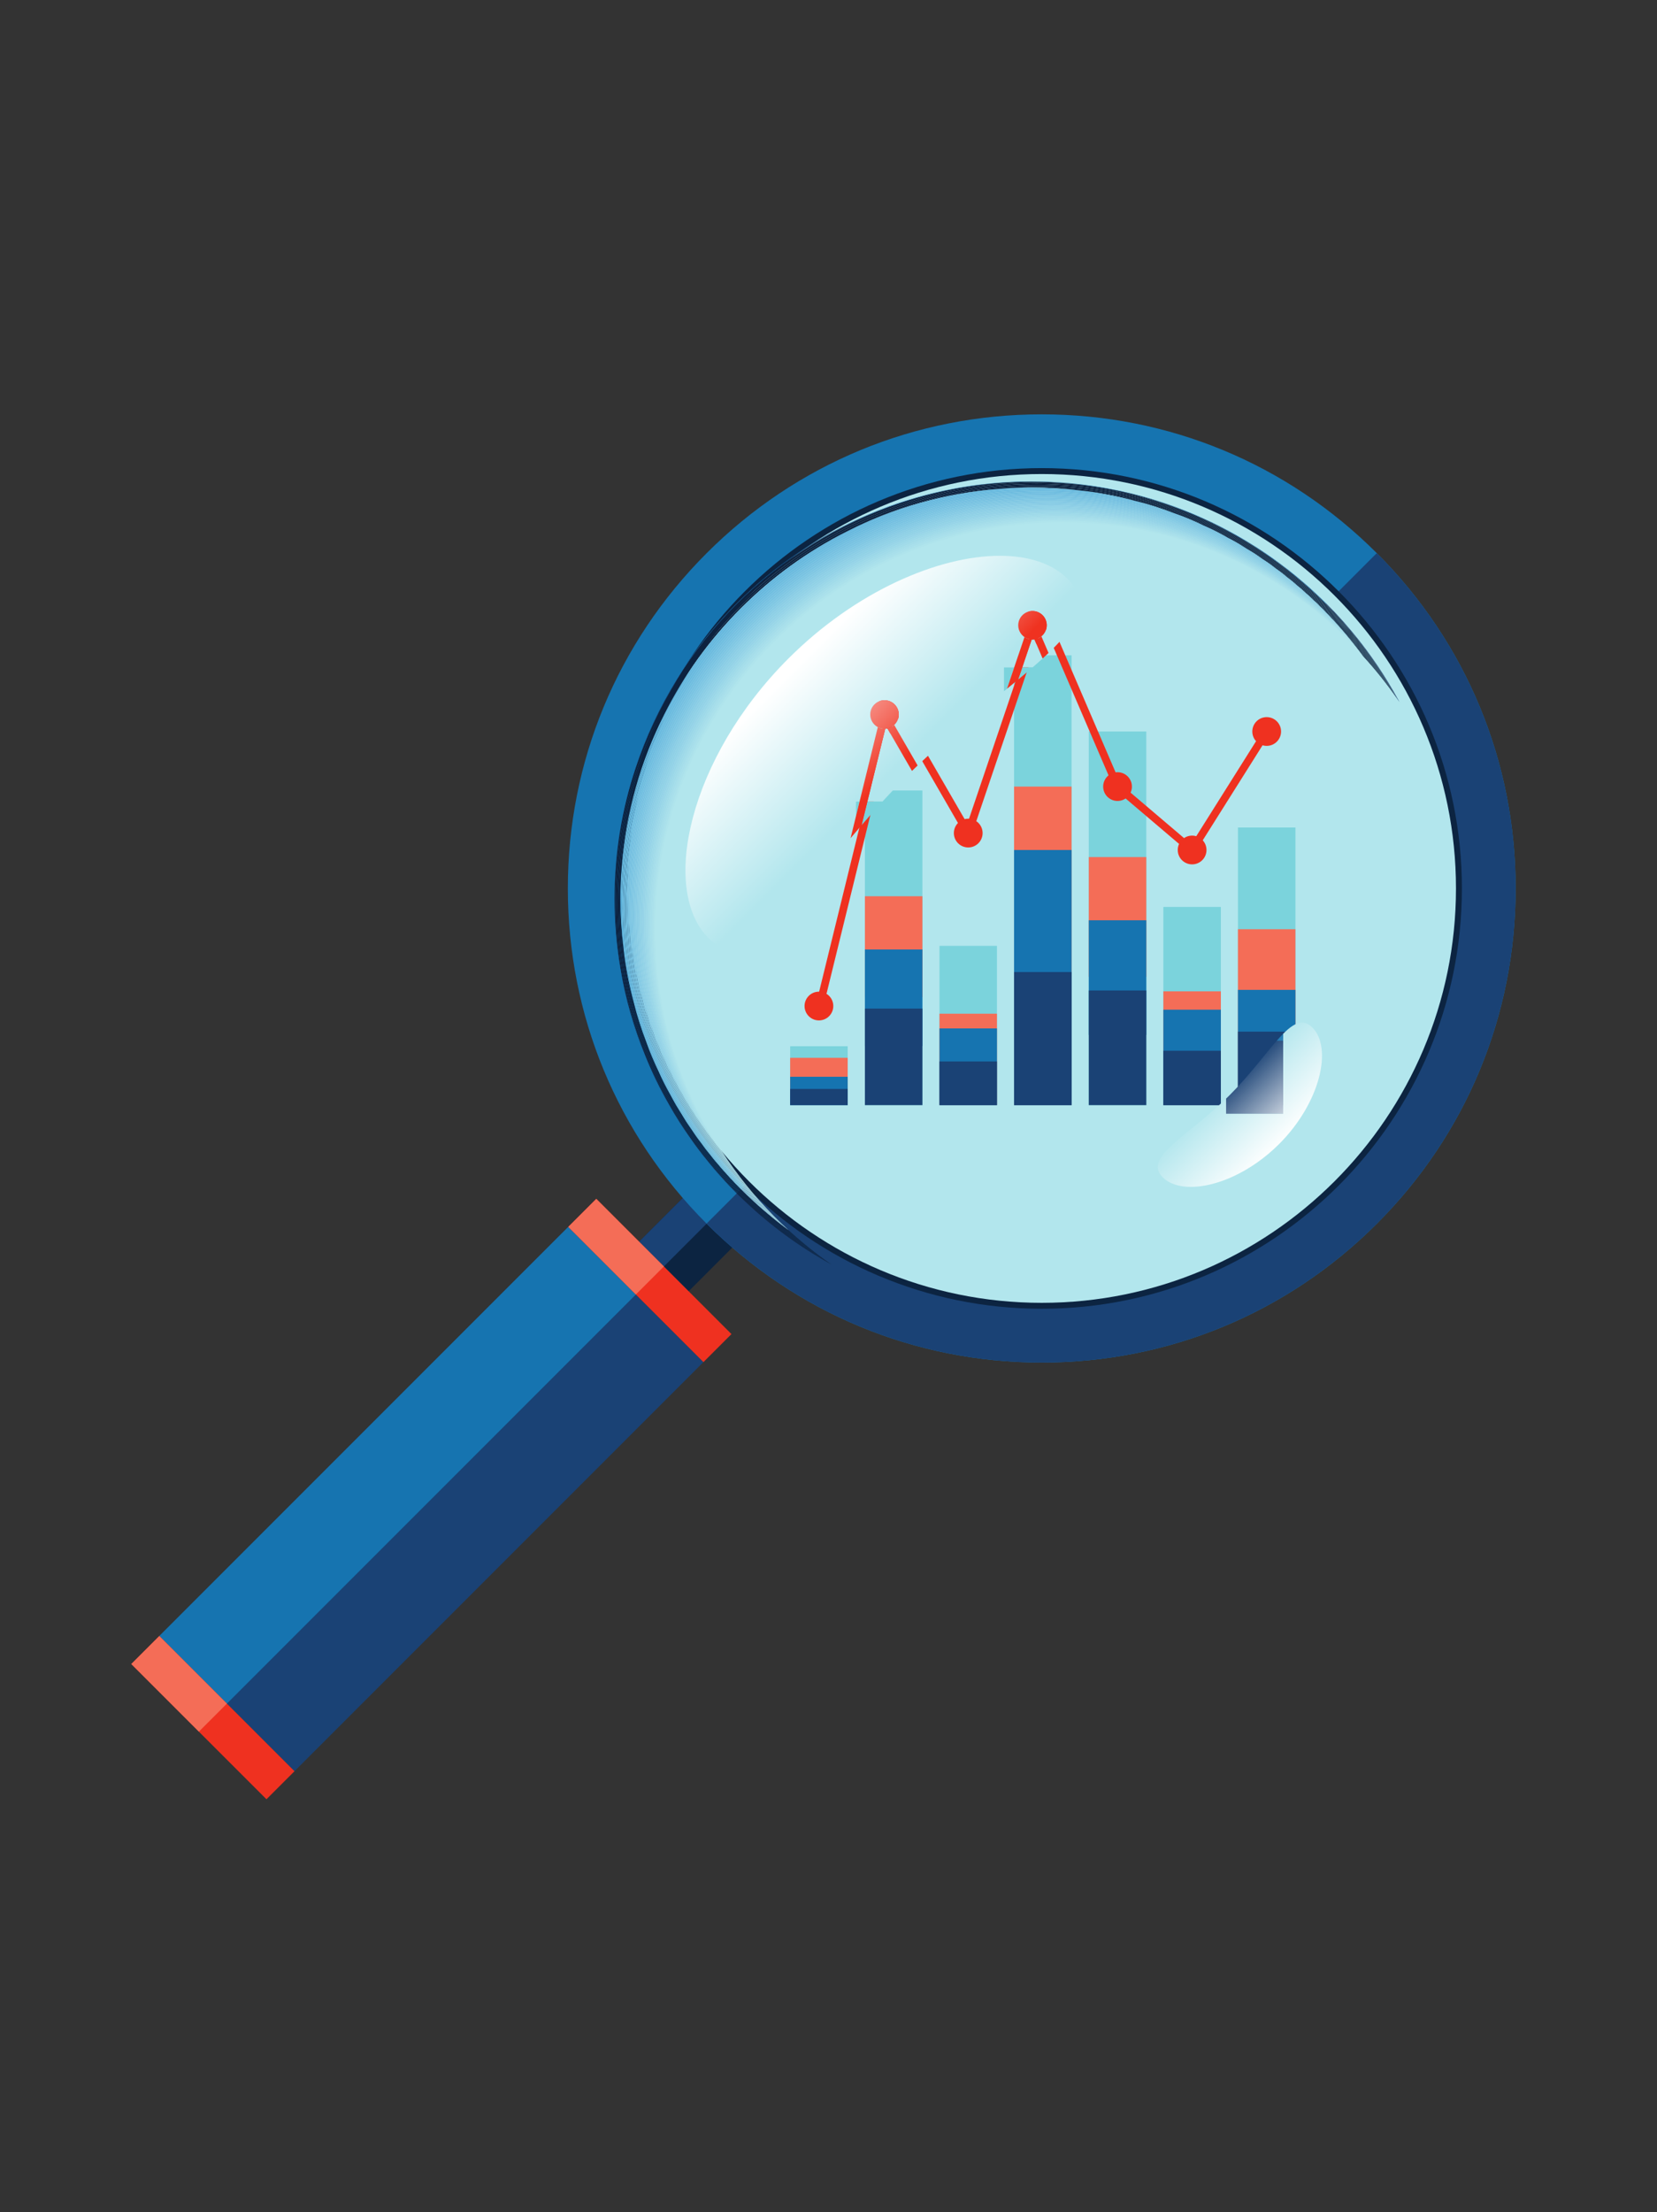 <?xml version="1.0" encoding="UTF-8" standalone="no"?>
<svg
   width="299mm"
   height="399mm"
   viewBox="0 0 299 399"
   id="svg5"
   xml:space="preserve"
   version="1.1"
   sodipodi:docname="statistical_analysis.svg.2023_01_19_23_41_24.0.svg"
   xmlns:inkscape="http://www.inkscape.org/namespaces/inkscape"
   xmlns:sodipodi="http://sodipodi.sourceforge.net/DTD/sodipodi-0.dtd"
   xmlns:xlink="http://www.w3.org/1999/xlink"
   xmlns="http://www.w3.org/2000/svg"
   xmlns:svg="http://www.w3.org/2000/svg"><rect x="0" y="0" width="299" height="399" fill="#333333" stroke="none"/><sodipodi:namedview
     id="namedview5"
     pagecolor="#ffffff"
     bordercolor="#999999"
     borderopacity="1"
     inkscape:showpageshadow="0"
     inkscape:pageopacity="0"
     inkscape:pagecheckerboard="0"
     inkscape:deskcolor="#d1d1d1"
     inkscape:document-units="mm"
     showgrid="false" /><defs
     id="defs2"><linearGradient
       x1="0"
       y1="0"
       x2="1"
       y2="0"
       gradientUnits="userSpaceOnUse"
       gradientTransform="matrix(1367.56,-1367.56,-1367.56,-1367.56,13930.8,20176.4)"
       spreadMethod="pad"
       id="linearGradient820"><stop
         style="stop-opacity:1;stop-color:#ffffff"
         offset="0"
         id="stop814" /><stop
         style="stop-opacity:1;stop-color:#ffffff"
         offset="0.033"
         id="stop816" /><stop
         style="stop-opacity:1;stop-color:#7ad3dc"
         offset="1"
         id="stop818" /></linearGradient><linearGradient
       x1="0"
       y1="0"
       x2="1"
       y2="0"
       gradientUnits="userSpaceOnUse"
       gradientTransform="matrix(1367.56,-1367.56,-1367.56,-1367.56,13930.8,20176.4)"
       spreadMethod="pad"
       id="linearGradient856"><stop
         style="stop-opacity:1;stop-color:#ffffff"
         offset="0"
         id="stop850" /><stop
         style="stop-opacity:1;stop-color:#ffffff"
         offset="0.033"
         id="stop852" /><stop
         style="stop-opacity:1;stop-color:#ef3220"
         offset="1"
         id="stop854" /></linearGradient><linearGradient
       inkscape:collect="always"
       xlink:href="#linearGradient856"
       id="linearGradient1475"
       gradientUnits="userSpaceOnUse"
       gradientTransform="matrix(48.244,48.244,-48.244,48.244,-4142.005,-708.208)"
       x1="0"
       y1="0"
       x2="1"
       y2="0"
       spreadMethod="pad" /><linearGradient
       inkscape:collect="always"
       xlink:href="#linearGradient856"
       id="linearGradient2176"
       gradientUnits="userSpaceOnUse"
       gradientTransform="matrix(48.244,48.244,-48.244,48.244,-4142.005,-708.208)"
       x1="0"
       y1="0"
       x2="1"
       y2="0"
       spreadMethod="pad" /><clipPath
       clipPathUnits="userSpaceOnUse"
       id="clipPath711"><path
         d="m 22559.2,17076.3 c 0,-3030.1 -2456.4,-5486.5 -5486.5,-5486.5 -3030,0 -5486.4,2456.4 -5486.4,5486.5 0,3030.1 2456.4,5486.4 5486.4,5486.4 3030.1,0 5486.5,-2456.3 5486.5,-5486.4"
         id="path709" /></clipPath><clipPath
       clipPathUnits="userSpaceOnUse"
       id="clipPath955"><path
         d="m 19169.8,13288 c -155.9,0 -286.2,41.6 -370.8,126.2 -258.3,258.3 304,523.4 833.8,1034.2 v -198.5 h 750.1 v 958.5 92.3 c 90.8,91.3 172,147.2 249.2,147.2 46.3,0 91.1,-20.1 135.8,-64.8 266.6,-266.6 106.1,-987.6 -437.6,-1531.3 -371.2,-371.1 -825,-563.8 -1160.5,-563.8"
         id="path953" /></clipPath><linearGradient
       x1="0"
       y1="0"
       x2="1"
       y2="0"
       gradientUnits="userSpaceOnUse"
       gradientTransform="matrix(-794.034,794.034,794.034,794.034,20383.9,13798.2)"
       spreadMethod="pad"
       id="linearGradient963"><stop
         style="stop-opacity:1;stop-color:#ffffff"
         offset="0"
         id="stop957" /><stop
         style="stop-opacity:1;stop-color:#ffffff"
         offset="0.033"
         id="stop959" /><stop
         style="stop-opacity:1;stop-color:#b2e6ed"
         offset="1"
         id="stop961" /></linearGradient><clipPath
       clipPathUnits="userSpaceOnUse"
       id="clipPath973"><path
         d="m 20382.9,15208.4 h -85.5 c 29.5,33.7 57.9,64.6 85.5,92.3 v -92.3"
         id="path971" /></clipPath><linearGradient
       x1="0"
       y1="0"
       x2="1"
       y2="0"
       gradientUnits="userSpaceOnUse"
       gradientTransform="matrix(-794.034,794.034,794.034,794.034,20383.9,13798.2)"
       spreadMethod="pad"
       id="linearGradient981"><stop
         style="stop-opacity:1;stop-color:#ffffff"
         offset="0"
         id="stop975" /><stop
         style="stop-opacity:1;stop-color:#ffffff"
         offset="0.033"
         id="stop977" /><stop
         style="stop-opacity:1;stop-color:#1674b0"
         offset="1"
         id="stop979" /></linearGradient><clipPath
       clipPathUnits="userSpaceOnUse"
       id="clipPath991"><path
         d="m 20382.9,14249.9 h -750.1 v 198.5 c 17,16.4 34,33.1 50.9,50 254.8,254.8 450.4,523.6 613.7,710 h 85.5 v -958.5"
         id="path989" /></clipPath><linearGradient
       x1="0"
       y1="0"
       x2="1"
       y2="0"
       gradientUnits="userSpaceOnUse"
       gradientTransform="matrix(-794.034,794.034,794.034,794.034,20383.9,13798.2)"
       spreadMethod="pad"
       id="linearGradient999"><stop
         style="stop-opacity:1;stop-color:#ffffff"
         offset="0"
         id="stop993" /><stop
         style="stop-opacity:1;stop-color:#ffffff"
         offset="0.033"
         id="stop995" /><stop
         style="stop-opacity:1;stop-color:#1a4275"
         offset="1"
         id="stop997" /></linearGradient><clipPath
       clipPathUnits="userSpaceOnUse"
       id="clipPath1025"><path
         d="m 13150.8,16403.7 c -111.1,0 -218.7,48.3 -325.9,155.5 -639.5,639.5 -254.5,2369.1 1049.8,3673.4 890.4,890.3 1979.1,1352.4 2783.8,1352.4 374.1,0 686.6,-99.8 889.5,-302.7 299.6,-299.6 139.1,-603 -250.4,-975 l -93.7,217.9 c 42.8,34.4 70.2,87.1 70.2,146.3 0,103.6 -84,187.5 -187.6,187.5 -103.6,0 -187.5,-83.9 -187.5,-187.5 0,-64.5 32.6,-121.4 82.2,-155.2 l -135.3,-399.5 h -134.4 v -312.3 c -344.5,-280.9 -743.1,-600.7 -1135.7,-976.2 l -307.9,532.5 c 36.9,34.2 60,83.1 60,137.4 0,103.6 -84,187.6 -187.6,187.6 -103.5,0 -187.5,-84 -187.5,-187.6 0,-71.7 40.3,-134 99.5,-165.6 l -240.3,-979 h -46.7 v -190.3 l -71.4,-290.9 c -665.3,-795.4 -1128.3,-1468.7 -1543.1,-1468.7 m 1962,1949.9 h -197.9 l 235,957.3 c 10,0.5 19.7,1.8 29.2,3.8 l 322.6,-558.1 c -25.4,-24.7 -50.8,-49.8 -76,-75.1 -108.7,-108.6 -212.9,-218.4 -312.9,-327.9 m 1973.7,1763.2 h -135 l 124.4,367.4 c 3.5,-0.1 7.1,-0.3 10.6,-0.3 8.7,0 17.2,0.6 25.5,1.8 l 107.9,-250.8 c -42.3,-38.6 -86.9,-78 -133.4,-118.1"
         id="path1023" /></clipPath><linearGradient
       x1="0"
       y1="0"
       x2="1"
       y2="0"
       gradientUnits="userSpaceOnUse"
       gradientTransform="matrix(1367.56,-1367.56,-1367.56,-1367.56,13930.8,20176.4)"
       spreadMethod="pad"
       id="linearGradient1033"><stop
         style="stop-opacity:1;stop-color:#ffffff"
         offset="0"
         id="stop1027" /><stop
         style="stop-opacity:1;stop-color:#ffffff"
         offset="0.033"
         id="stop1029" /><stop
         style="stop-opacity:1;stop-color:#b2e6ed"
         offset="1"
         id="stop1031" /></linearGradient><clipPath
       clipPathUnits="userSpaceOnUse"
       id="clipPath1043"><path
         d="m 14838.9,18043.7 76,309.9 h 197.9 c -94.9,-103.9 -186.1,-207.6 -273.9,-309.9 m -73.6,119.6 v 190.3 h 46.7 l -46.7,-190.3"
         id="path1041" /></clipPath><clipPath
       clipPathUnits="userSpaceOnUse"
       id="clipPath1061"><path
         d="m 16711.5,19804.5 v 312.3 h 134.4 l -94.8,-279.9 c -13.2,-10.7 -26.4,-21.5 -39.6,-32.4 m 185.9,152.7 54.1,159.6 h 135 c -60,-51.9 -123.1,-104.9 -189.1,-159.6"
         id="path1059" /></clipPath><clipPath
       clipPathUnits="userSpaceOnUse"
       id="clipPath1079"><path
         d="m 14693.9,17872.4 71.4,290.9 46.7,190.3 240.3,979 c 26.2,-14 56.2,-21.9 88,-21.9 3.2,0 6.4,0.1 9.6,0.2 l -235,-957.3 -76,-309.9 c -49.4,-57.6 -97.7,-114.7 -145,-171.3 m 807.8,884.2 -322.6,558.1 c 33.8,7.1 64.4,23.4 88.8,46.1 l 307.9,-532.5 c -24.8,-23.7 -49.4,-47.5 -74.1,-71.7 m 1249.4,1080.3 94.8,279.9 135.3,399.5 c 27.3,-18.5 59.7,-30.1 94.7,-32.1 l -124.4,-367.4 -54.1,-159.6 c -47.4,-39.3 -96.3,-79.4 -146.3,-120.3 m 468.8,398 -107.9,250.8 c 34.5,4.7 66,18.7 91.9,39.5 l 93.7,-217.9 c -25,-23.8 -50.9,-48 -77.7,-72.4"
         id="path1077" /></clipPath><clipPath
       clipPathUnits="userSpaceOnUse"
       id="clipPath1097"><path
         d="m 15140.3,19310.7 c -31.8,0 -61.8,7.9 -88,21.9 -59.2,31.6 -99.5,93.9 -99.5,165.6 0,103.6 84,187.6 187.5,187.6 103.6,0 187.6,-84 187.6,-187.6 0,-54.3 -23.1,-103.2 -60,-137.4 -24.4,-22.7 -55,-39 -88.8,-46.1 -9.5,-2 -19.2,-3.3 -29.2,-3.8 -3.2,-0.1 -6.4,-0.2 -9.6,-0.2"
         id="path1095" /></clipPath><clipPath
       clipPathUnits="userSpaceOnUse"
       id="clipPath1115"><path
         d="m 17086.5,20483.9 c -3.5,0 -7.1,0.2 -10.6,0.3 -35,2 -67.4,13.6 -94.7,32.1 -49.6,33.8 -82.2,90.7 -82.2,155.2 0,103.6 83.9,187.5 187.5,187.5 103.6,0 187.6,-83.9 187.6,-187.5 0,-59.2 -27.4,-111.9 -70.2,-146.3 -25.9,-20.8 -57.4,-34.8 -91.9,-39.5 -8.3,-1.2 -16.8,-1.8 -25.5,-1.8"
         id="path1113" /></clipPath><linearGradient
       inkscape:collect="always"
       xlink:href="#linearGradient820"
       id="linearGradient1511"
       gradientUnits="userSpaceOnUse"
       gradientTransform="matrix(1367.56,-1367.56,-1367.56,-1367.56,13930.8,20176.4)"
       x1="0"
       y1="0"
       x2="1"
       y2="0"
       spreadMethod="pad" /><linearGradient
       inkscape:collect="always"
       xlink:href="#linearGradient820"
       id="linearGradient1513"
       gradientUnits="userSpaceOnUse"
       gradientTransform="matrix(1367.56,-1367.56,-1367.56,-1367.56,13930.8,20176.4)"
       x1="0"
       y1="0"
       x2="1"
       y2="0"
       spreadMethod="pad" /><linearGradient
       inkscape:collect="always"
       xlink:href="#linearGradient856"
       id="linearGradient1515"
       gradientUnits="userSpaceOnUse"
       gradientTransform="matrix(1367.56,-1367.56,-1367.56,-1367.56,13930.8,20176.4)"
       x1="0"
       y1="0"
       x2="1"
       y2="0"
       spreadMethod="pad" /><linearGradient
       inkscape:collect="always"
       xlink:href="#linearGradient856"
       id="linearGradient1517"
       gradientUnits="userSpaceOnUse"
       gradientTransform="matrix(1367.56,-1367.56,-1367.56,-1367.56,13930.8,20176.4)"
       x1="0"
       y1="0"
       x2="1"
       y2="0"
       spreadMethod="pad" /><linearGradient
       inkscape:collect="always"
       xlink:href="#linearGradient856"
       id="linearGradient1519"
       gradientUnits="userSpaceOnUse"
       gradientTransform="matrix(1367.56,-1367.56,-1367.56,-1367.56,13930.8,20176.4)"
       x1="0"
       y1="0"
       x2="1"
       y2="0"
       spreadMethod="pad" /></defs><g
     id="g2432"
     inkscape:export-filename="g2432.png"
     inkscape:export-xdpi="86.98864"
     inkscape:export-ydpi="86.98864"
     transform="translate(-2155.003,969.936)"><rect
       style="fill:none;stroke:none;stroke-width:1;paint-order:fill markers stroke"
       id="rect2261"
       width="299"
       height="399"
       x="2155.003"
       y="-969.936" /><g
       id="g2207"
       transform="matrix(0.392,0,0,0.392,1139.765,-594.307)"
       style="stroke-width:2.549"><path
         d="m 2924.935,-427.755 22.814,22.818 -50.585,50.585 -22.818,-22.814 50.588,-50.588"
         style="fill:#0c2441;fill-opacity:1;fill-rule:nonzero;stroke:none;stroke-width:0.09"
         id="path681" /><path
         d="m 2885.755,-365.761 -11.409,-11.405 50.588,-50.588 11.405,11.409 -50.585,50.585"
         style="fill:#1a4275;fill-opacity:1;fill-rule:nonzero;stroke:none;stroke-width:0.09"
         id="path683" /><path
         d="m 2947.255,-671.619 c 67.37,-67.37 176.989,-67.37 244.359,0 67.37,67.374 67.37,176.992 0,244.362 -67.37,67.37 -176.989,67.37 -244.362,0 -67.37,-67.37 -67.37,-176.989 0,-244.362 m -95.97,122.181 c 0,58.272 22.691,113.055 63.892,154.256 41.205,41.204 95.987,63.895 154.256,63.895 58.272,0 113.055,-22.691 154.256,-63.895 41.204,-41.201 63.895,-95.984 63.895,-154.256 0,-58.268 -22.691,-113.051 -63.895,-154.256 -41.201,-41.201 -95.984,-63.892 -154.256,-63.892 -58.268,0 -113.051,22.691 -154.256,63.892 -41.201,41.204 -63.892,95.987 -63.892,154.256"
         style="fill:#1674b0;fill-opacity:1;fill-rule:nonzero;stroke:none;stroke-width:0.09"
         id="path685" /><path
         d="m 2851.476,-393.708 62.227,62.23 -188.247,188.246 -62.228,-62.226 188.249,-188.249"
         style="fill:#1a4275;fill-opacity:1;fill-rule:nonzero;stroke:none;stroke-width:0.09"
         id="path687" /><path
         d="m 2694.341,-174.344 -31.115,-31.115 188.249,-188.249 31.115,31.115 -188.25,188.249"
         style="fill:#1674b0;fill-opacity:1;fill-rule:nonzero;stroke:none;stroke-width:0.09"
         id="path689" /><path
         d="m 2650.326,-192.558 62.229,62.226 12.901,-12.901 -62.228,-62.226 -12.901,12.901"
         style="fill:#ef3120;fill-opacity:1;fill-rule:nonzero;stroke:none;stroke-width:0.09"
         id="path691" /><path
         d="m 2694.341,-174.344 -31.115,-31.115 -12.901,12.901 31.115,31.115 12.901,-12.901"
         style="fill:#f46d57;fill-opacity:1;fill-rule:nonzero;stroke:none;stroke-width:0.09"
         id="path693" /><path
         d="m 2851.476,-393.708 62.227,62.23 12.901,-12.901 -62.227,-62.23 -12.901,12.901"
         style="fill:#ef3120;fill-opacity:1;fill-rule:nonzero;stroke:none;stroke-width:0.09"
         id="path695" /><path
         d="m 2895.488,-375.494 -31.111,-31.115 -12.901,12.901 31.115,31.115 12.898,-12.901"
         style="fill:#f46d57;fill-opacity:1;fill-rule:nonzero;stroke:none;stroke-width:0.09"
         id="path697" /><path
         d="m 3287.583,-549.438 c 0,-58.268 -22.691,-113.051 -63.895,-154.256 l -0.032,-0.032 -32.075,32.075 0.032,0.032 c 67.37,67.374 67.37,176.992 0,244.362 -67.37,67.37 -176.989,67.37 -244.359,0 l -0.035,-0.032 -32.075,32.075 0.032,0.032 c 41.205,41.204 95.987,63.895 154.256,63.895 58.272,0 113.055,-22.691 154.256,-63.895 41.204,-41.201 63.895,-95.984 63.895,-154.256"
         style="fill:#1a4275;fill-opacity:1;fill-rule:nonzero;stroke:none;stroke-width:0.09"
         id="path699" /><path
         d="m 2876.022,-549.438 c 0,106.648 86.766,193.41 193.411,193.41 106.648,0 193.41,-86.762 193.41,-193.41 0,-106.645 -86.762,-193.41 -193.41,-193.41 -106.645,0 -193.411,86.766 -193.411,193.41"
         style="fill:#0c2441;fill-opacity:1;fill-rule:nonzero;stroke:none;stroke-width:0.09"
         id="path701" /><path
         d="m 3069.433,-740.118 c -105.142,0 -190.68,85.538 -190.68,190.68 0,105.142 85.538,190.683 190.68,190.683 105.142,0 190.683,-85.542 190.683,-190.683 0,-105.142 -85.541,-190.68 -190.683,-190.68"
         style="fill:#b2e6ed;fill-opacity:1;fill-rule:nonzero;stroke:none;stroke-width:0.09"
         id="path703" /><g
         id="g705"
         transform="matrix(0.035,0,0,-0.035,2467.146,52.976)"
         style="stroke-width:2.549"><g
           id="g707"
           clip-path="url(#clipPath711)"
           style="stroke-width:2.549"><path
             d="m 14489.3,12234.9 c -8.7,4.7 -17.6,9.4 -26.2,14.1 -15.7,10.7 -31.3,21.5 -46.8,32.4 9.2,-5.1 18.5,-10.3 27.8,-15.4 15,-10.4 30.1,-20.8 45.2,-31.1 m 7424.9,7424.7 c -10.3,15.1 -20.8,30.3 -31.2,45.3 -5.1,9.3 -10.3,18.6 -15.4,27.8 10.9,-15.5 21.8,-31.3 32.5,-47 4.7,-8.6 9.4,-17.5 14.1,-26.1"
             style="fill:#1a4275;fill-opacity:1;fill-rule:nonzero;stroke:none;stroke-width:2.549"
             id="path713" /><path
             d="m 14444.1,12266 c -9.3,5.1 -18.6,10.3 -27.8,15.4 -204.6,142.9 -398.8,299.8 -581.2,469.2 14.8,-11 29.5,-22 44.3,-32.9 177.8,-162.9 366.2,-313.7 564.7,-451.7 m 7438.9,7438.9 c -137.9,198.4 -288.9,386.9 -451.6,564.6 -11,14.8 -21.9,29.5 -32.9,44.3 169.4,-182.4 326.2,-376.5 469.1,-581.1 5.1,-9.2 10.3,-18.5 15.4,-27.8"
             style="fill:#0c2441;fill-opacity:1;fill-rule:nonzero;stroke:none;stroke-width:2.549"
             id="path715" /><path
             d="m 13879.4,12717.7 c -14.8,10.9 -29.5,21.9 -44.3,32.9 -1053.4,978.5 -1713.4,2374.8 -1713.4,3922.5 0,2952.3 2401.8,5354.2 5354.2,5354.2 1547.7,0 2944.1,-660.1 3922.6,-1713.5 11,-14.8 21.9,-29.5 32.9,-44.3 -978.4,1067.5 -2383.4,1737.8 -3942.1,1737.8 -2948.7,0 -5347.6,-2398.9 -5347.6,-5347.6 0,-1558.6 670.4,-2963.7 1737.7,-3942"
             style="fill:#b2e6ed;fill-opacity:1;fill-rule:nonzero;stroke:none;stroke-width:2.549"
             id="path717" /><path
             d="m 14463.1,12249 c -9.1,5 -18.3,9.9 -27.3,14.9 -16.4,11.3 -32.4,22.4 -48.6,33.8 9.6,-5.5 19.4,-10.9 29.1,-16.3 15.5,-10.9 31.1,-21.7 46.8,-32.4 m 7437,7436.7 c -10.7,15.7 -21.6,31.5 -32.5,47 -5.3,9.7 -10.8,19.5 -16.3,29.1 11.4,-16.2 22.7,-32.4 33.9,-48.8 5,-9.1 10,-18.2 14.9,-27.3"
             style="fill:#1a4275;fill-opacity:1;fill-rule:nonzero;stroke:none;stroke-width:2.549"
             id="path719" /><path
             d="m 14416.3,12281.4 c -9.7,5.4 -19.5,10.8 -29.1,16.3 -211.2,148.4 -411.3,311.7 -598.6,488.2 15.4,-11.8 30.9,-23.6 46.5,-35.3 182.4,-169.4 376.6,-326.3 581.2,-469.2 m 7451.3,7451.3 c -142.9,204.6 -299.7,398.7 -469.1,581.1 -11.7,15.6 -23.5,31.1 -35.3,46.5 176.5,-187.3 339.7,-387.4 488.1,-598.5 5.5,-9.6 11,-19.4 16.3,-29.1"
             style="fill:#0c2441;fill-opacity:1;fill-rule:nonzero;stroke:none;stroke-width:2.549"
             id="path721" /><path
             d="m 13835.1,12750.6 c -15.6,11.7 -31.1,23.5 -46.5,35.3 -1038.1,978.3 -1687,2365.1 -1687,3900.7 0,2955.9 2404.8,5360.8 5360.8,5360.8 1535.6,0 2922.5,-649.1 3900.8,-1687.1 11.8,-15.4 23.6,-30.9 35.3,-46.5 -978.5,1053.4 -2374.9,1713.5 -3922.6,1713.5 -2952.4,0 -5354.2,-2401.9 -5354.2,-5354.2 0,-1547.7 660,-2944 1713.4,-3922.5"
             style="fill:#afe4ec;fill-opacity:1;fill-rule:nonzero;stroke:none;stroke-width:2.549"
             id="path723" /><path
             d="m 14435.8,12263.9 c -9.6,5.3 -19.1,10.5 -28.6,15.8 -16.9,11.7 -33.7,23.4 -50.4,35.3 10.1,-5.9 20.2,-11.6 30.4,-17.3 16.2,-11.4 32.2,-22.5 48.6,-33.8 m 7449.4,7449.1 c -11.2,16.4 -22.5,32.6 -33.9,48.8 -5.7,10.2 -11.4,20.2 -17.3,30.4 12,-16.9 23.6,-33.5 35.4,-50.6 5.4,-9.6 10.5,-18.9 15.8,-28.6"
             style="fill:#1a4275;fill-opacity:1;fill-rule:nonzero;stroke:none;stroke-width:2.549"
             id="path725" /><path
             d="m 14387.2,12297.7 c -10.2,5.7 -20.3,11.4 -30.4,17.3 -218.3,154.3 -424.5,324.5 -617.1,508.9 16.2,-12.8 32.5,-25.4 48.9,-38 187.3,-176.5 387.4,-339.8 598.6,-488.2 m 7464.1,7464.1 c -148.4,211.1 -311.6,411.2 -488.1,598.5 -12.6,16.4 -25.2,32.6 -38,48.9 184.3,-192.5 354.6,-398.9 508.8,-617 5.9,-10.2 11.6,-20.2 17.3,-30.4"
             style="fill:#0c2441;fill-opacity:1;fill-rule:nonzero;stroke:none;stroke-width:2.549"
             id="path727" /><path
             d="m 13788.6,12785.9 c -16.4,12.6 -32.7,25.2 -48.9,38 -1021.2,977.7 -1658.2,2354 -1658.2,3876.1 0,2959.7 2407.8,5367.5 5367.5,5367.5 1522.3,0 2898.5,-636.9 3876.2,-1658.3 12.8,-16.3 25.4,-32.5 38,-48.9 -978.3,1038 -2365.2,1687.1 -3900.8,1687.1 -2956,0 -5360.8,-2404.9 -5360.8,-5360.8 0,-1535.6 648.9,-2922.4 1687,-3900.7"
             style="fill:#abe1eb;fill-opacity:1;fill-rule:nonzero;stroke:none;stroke-width:2.549"
             id="path729" /><path
             d="m 14407.2,12279.7 c -10,5.6 -20.1,11.2 -30,16.8 -17.4,12.2 -35.1,24.6 -52.4,36.9 10.6,-6.2 21.3,-12.4 32,-18.4 16.7,-11.9 33.5,-23.6 50.4,-35.3 m 7462.2,7461.9 c -11.8,17.1 -23.4,33.7 -35.4,50.6 -6,10.6 -12.2,21.4 -18.4,32 12.4,-17.4 24.8,-35 37,-52.6 5.6,-9.9 11.2,-20 16.8,-30"
             style="fill:#1a4275;fill-opacity:1;fill-rule:nonzero;stroke:none;stroke-width:2.549"
             id="path731" /><path
             d="m 14356.8,12315 c -10.7,6 -21.4,12.2 -32,18.4 -225.8,160.8 -438.4,338.4 -636.5,531.4 17,-13.7 34.2,-27.5 51.4,-40.9 192.6,-184.4 398.8,-354.6 617.1,-508.9 m 7477.2,7477.2 c -154.2,218.1 -324.5,424.5 -508.8,617 -13.5,17.1 -27.2,34.4 -40.9,51.4 192.9,-198 370.5,-410.6 531.3,-636.4 6.2,-10.6 12.4,-21.4 18.4,-32"
             style="fill:#0c2441;fill-opacity:1;fill-rule:nonzero;stroke:none;stroke-width:2.549"
             id="path733" /><path
             d="m 13739.7,12823.9 c -17.2,13.4 -34.4,27.2 -51.4,40.9 -1003,976.8 -1626.9,2341.3 -1626.9,3848.6 0,2963.3 2410.8,5374.2 5374.2,5374.2 1507.3,0 2871.8,-624 3848.7,-1627 13.7,-17 27.4,-34.3 40.9,-51.4 -977.7,1021.4 -2353.9,1658.3 -3876.2,1658.3 -2959.7,0 -5367.5,-2407.8 -5367.5,-5367.5 0,-1522.1 637,-2898.4 1658.2,-3876.1"
             style="fill:#a8dfeb;fill-opacity:1;fill-rule:nonzero;stroke:none;stroke-width:2.549"
             id="path735" /><path
             d="m 14377.2,12296.5 c -10.5,6 -21,12 -31.5,18 -18.3,12.8 -36.4,25.6 -54.5,38.6 11.1,-6.6 22.4,-13.2 33.6,-19.7 17.3,-12.3 35,-24.7 52.4,-36.9 m 7475.4,7475.1 c -12.2,17.6 -24.6,35.2 -37,52.6 -6.6,11.3 -13.1,22.4 -19.7,33.6 12.9,-18 25.9,-36.4 38.7,-54.7 6,-10.4 12,-21 18,-31.5"
             style="fill:#1a4275;fill-opacity:1;fill-rule:nonzero;stroke:none;stroke-width:2.549"
             id="path737" /><path
             d="m 14324.8,12333.4 c -11.2,6.5 -22.5,13.1 -33.6,19.7 -233.7,167.7 -453.5,353.9 -657.2,556 18.1,-15 36,-29.6 54.3,-44.3 198.1,-193 410.7,-370.6 636.5,-531.4 m 7490.8,7490.8 c -160.8,225.8 -338.4,438.4 -531.3,636.4 -14.6,18.2 -29.4,36.4 -44.3,54.3 202.1,-203.6 388.1,-423.4 555.9,-657.1 6.6,-11.2 13.1,-22.3 19.7,-33.6"
             style="fill:#0c2441;fill-opacity:1;fill-rule:nonzero;stroke:none;stroke-width:2.549"
             id="path739" /><path
             d="m 13688.3,12864.8 c -18.3,14.7 -36.2,29.3 -54.3,44.3 -983.1,975.5 -1592.7,2326.7 -1592.7,3817.8 0,2966.9 2413.8,5380.8 5380.8,5380.8 1491.1,0 2842.4,-609.6 3817.9,-1592.8 14.9,-17.9 29.7,-36.1 44.3,-54.3 -976.9,1003 -2341.4,1627 -3848.7,1627 -2963.4,0 -5374.2,-2410.9 -5374.2,-5374.2 0,-1507.3 623.9,-2871.8 1626.9,-3848.6"
             style="fill:#a5ddea;fill-opacity:1;fill-rule:nonzero;stroke:none;stroke-width:2.549"
             id="path741" /><path
             d="m 14345.7,12314.5 c -11.2,6.4 -22.1,12.7 -33.3,19.2 -18.9,13.4 -38,27 -56.7,40.6 11.9,-7.2 23.5,-14.1 35.5,-21.2 18.1,-13 36.2,-25.8 54.5,-38.6 m 7488.9,7488.6 c -12.8,18.3 -25.8,36.7 -38.7,54.7 -7.1,11.9 -14.1,23.7 -21.2,35.6 13.6,-18.9 27.3,-38 40.7,-57 6.4,-11 12.9,-22.2 19.2,-33.3"
             style="fill:#1a4175;fill-opacity:1;fill-rule:nonzero;stroke:none;stroke-width:2.549"
             id="path743" /><path
             d="m 14291.2,12353.1 c -12,7.1 -23.6,14 -35.5,21.2 -242.4,175.5 -469.4,370.4 -679.1,582.9 18.9,-16.1 38.2,-32.3 57.4,-48.1 203.7,-202.1 423.5,-388.3 657.2,-556 m 7504.7,7504.7 c -167.8,233.7 -353.8,453.5 -555.9,657.1 -15.9,19.3 -31.9,38.4 -48.1,57.5 212.3,-209.7 407.4,-436.8 582.8,-679 7.1,-11.9 14.1,-23.7 21.2,-35.6"
             style="fill:#0c2441;fill-opacity:1;fill-rule:nonzero;stroke:none;stroke-width:2.549"
             id="path745" /><path
             d="m 13634,12909.1 c -19.2,15.8 -38.5,32 -57.4,48.1 -961.1,973.5 -1555.3,2310.3 -1555.3,3783.1 0,2970.6 2416.7,5387.4 5387.4,5387.4 1473,0 2809.6,-594.1 3783.2,-1555.3 16.2,-19.1 32.2,-38.2 48.1,-57.5 -975.5,983.2 -2326.8,1592.8 -3817.9,1592.8 -2967,0 -5380.8,-2413.9 -5380.8,-5380.8 0,-1491.1 609.6,-2842.3 1592.7,-3817.8"
             style="fill:#a1dbe9;fill-opacity:1;fill-rule:nonzero;stroke:none;stroke-width:2.549"
             id="path747" /><path
             d="m 14312.4,12333.7 c -11.7,6.9 -23.5,13.8 -35.2,20.8 -19.8,14.1 -39.6,28.3 -59.2,42.7 12.5,-7.7 25.1,-15.3 37.7,-22.9 18.7,-13.6 37.8,-27.2 56.7,-40.6 m 7503,7502.7 c -13.4,19 -27.1,38.1 -40.7,57 -7.6,12.5 -15.2,25.1 -22.9,37.6 14.4,-19.6 28.8,-39.6 42.9,-59.4 6.9,-11.7 13.8,-23.4 20.7,-35.2"
             style="fill:#1a4175;fill-opacity:1;fill-rule:nonzero;stroke:none;stroke-width:2.549"
             id="path749" /><path
             d="m 14255.7,12374.3 c -12.6,7.6 -25.2,15.2 -37.7,22.9 -251.4,183.8 -486.5,389 -702.3,612.5 20.2,-17.7 40.4,-35.1 60.9,-52.5 209.7,-212.5 436.7,-407.4 679.1,-582.9 m 7519,7519.1 c -175.4,242.2 -370.5,469.3 -582.8,679 -17.4,20.4 -34.8,40.6 -52.6,60.8 223.6,-215.8 428.7,-450.8 612.5,-702.2 7.7,-12.5 15.3,-25.1 22.9,-37.6"
             style="fill:#0c2341;fill-opacity:1;fill-rule:nonzero;stroke:none;stroke-width:2.549"
             id="path751" /><path
             d="m 13576.6,12957.2 c -20.5,17.4 -40.7,34.8 -60.9,52.5 -937.3,970.9 -1514.5,2291.2 -1514.5,3744.1 0,2974.2 2419.7,5394 5394,5394 1452.9,0 2773.3,-577.3 3744.1,-1514.6 17.8,-20.2 35.2,-40.4 52.6,-60.8 -973.6,961.2 -2310.2,1555.3 -3783.2,1555.3 -2970.7,0 -5387.4,-2416.8 -5387.4,-5387.4 0,-1472.8 594.2,-2809.6 1555.3,-3783.1"
             style="fill:#9ed9e9;fill-opacity:1;fill-rule:nonzero;stroke:none;stroke-width:2.549"
             id="path753" /><path
             d="m 14277.2,12354.5 c -12.4,7.3 -24.9,14.8 -37.3,22.3 -20.6,14.8 -41.5,30 -61.9,45.1 13.3,-8.3 26.6,-16.6 40,-24.7 19.6,-14.4 39.4,-28.6 59.2,-42.7 m 7517.5,7517.1 c -14.1,19.8 -28.5,39.8 -42.9,59.4 -8.2,13.4 -16.4,26.7 -24.7,40 15.2,-20.5 30.3,-41.3 45.2,-62.1 7.5,-12.4 15,-24.9 22.4,-37.3"
             style="fill:#1a4175;fill-opacity:1;fill-rule:nonzero;stroke:none;stroke-width:2.549"
             id="path755" /><path
             d="m 14218,12397.2 c -13.4,8.1 -26.7,16.4 -40,24.7 -261.3,193.1 -504.6,409.3 -727,645.4 21.4,-19.4 42.9,-38.5 64.7,-57.6 215.8,-223.5 450.9,-428.7 702.3,-612.5 m 7533.8,7533.8 c -183.8,251.4 -388.9,486.4 -612.5,702.2 -18.9,21.6 -38.3,43.4 -57.5,64.7 236.1,-222.4 452.1,-465.6 645.3,-726.9 8.3,-13.3 16.5,-26.6 24.7,-40"
             style="fill:#0c2341;fill-opacity:1;fill-rule:nonzero;stroke:none;stroke-width:2.549"
             id="path757" /><path
             d="m 13515.7,13009.7 c -21.8,19.1 -43.3,38.2 -64.7,57.6 -911,967.3 -1469.9,2269.4 -1469.9,3699.9 0,2977.9 2422.7,5400.7 5400.7,5400.7 1430.5,0 2732.7,-559 3700,-1470 19.2,-21.3 38.6,-43.1 57.5,-64.7 -970.8,937.3 -2291.2,1514.6 -3744.1,1514.6 -2974.3,0 -5394,-2419.8 -5394,-5394 0,-1452.9 577.2,-2773.2 1514.5,-3744.1"
             style="fill:#9ad7e8;fill-opacity:1;fill-rule:nonzero;stroke:none;stroke-width:2.549"
             id="path759" /><path
             d="m 14239.9,12376.8 c -13.3,8 -26.6,16.2 -39.8,24.3 -21.7,15.7 -43.3,31.7 -64.8,47.7 14.1,-9 28.5,-18.1 42.7,-26.9 20.4,-15.1 41.3,-30.3 61.9,-45.1 m 7532.4,7532.1 c -14.9,20.8 -30,41.6 -45.2,62.1 -8.8,14.2 -17.9,28.6 -26.9,42.7 16.1,-21.6 32,-43.2 47.8,-65 8.2,-13.2 16.3,-26.5 24.3,-39.8"
             style="fill:#1a4175;fill-opacity:1;fill-rule:nonzero;stroke:none;stroke-width:2.549"
             id="path761" /><path
             d="m 14178,12421.9 c -14.2,8.8 -28.6,17.9 -42.7,26.9 -272,203.5 -524.1,431.9 -753.2,681.9 22.7,-21.3 45.8,-42.5 68.9,-63.4 222.4,-236.1 465.7,-452.3 727,-645.4 m 7549.1,7549.1 c -193.2,261.3 -409.2,504.5 -645.3,726.9 -21,23.2 -42,46.1 -63.4,68.9 249.9,-229 478.4,-481.3 681.8,-753.1 9,-14.1 18.1,-28.5 26.9,-42.7"
             style="fill:#0c2340;fill-opacity:1;fill-rule:nonzero;stroke:none;stroke-width:2.549"
             id="path763" /><path
             d="m 13451,13067.3 c -23.1,20.9 -46.2,42.1 -68.9,63.4 -882.1,962.6 -1421.1,2244.5 -1421.1,3649.9 0,2981.6 2425.7,5407.4 5407.4,5407.4 1405.4,0 2687.4,-539.1 3650,-1421.2 21.4,-22.8 42.4,-45.7 63.4,-68.9 -967.3,911 -2269.5,1470 -3700,1470 -2978,0 -5400.7,-2422.8 -5400.7,-5400.7 0,-1430.5 558.9,-2732.6 1469.9,-3699.9"
             style="fill:#97d4e8;fill-opacity:1;fill-rule:nonzero;stroke:none;stroke-width:2.549"
             id="path765" /><path
             d="m 14200.1,12401.1 c -14.3,8.8 -28.4,17.6 -42.6,26.5 -22.7,16.6 -45.4,33.6 -67.8,50.6 15.2,-9.9 30.2,-19.6 45.6,-29.4 21.5,-16 43.1,-32 64.8,-47.7 m 7547.9,7547.6 c -15.8,21.8 -31.7,43.4 -47.8,65 -9.8,15.4 -19.5,30.4 -29.4,45.6 17.1,-22.5 34,-45.2 50.8,-68 8.9,-14.2 17.7,-28.3 26.4,-42.6"
             style="fill:#1a4175;fill-opacity:1;fill-rule:nonzero;stroke:none;stroke-width:2.549"
             id="path767" /><path
             d="m 14135.3,12448.8 c -15.4,9.8 -30.4,19.5 -45.6,29.4 -283.6,215 -545.1,457.1 -781.2,722.7 24.4,-23.7 48.8,-47 73.6,-70.2 229.1,-250 481.2,-478.4 753.2,-681.9 m 7564.9,7564.9 c -203.4,271.8 -431.9,524.1 -681.8,753.1 -23.2,24.8 -46.5,49.2 -70.2,73.6 265.5,-236 507.7,-497.7 722.6,-781.1 9.9,-15.2 19.6,-30.2 29.4,-45.6"
             style="fill:#0c2340;fill-opacity:1;fill-rule:nonzero;stroke:none;stroke-width:2.549"
             id="path769" /><path
             d="m 13382.1,13130.7 c -24.8,23.2 -49.2,46.5 -73.6,70.2 -850.3,956.5 -1367.5,2215.7 -1367.5,3593.2 0,2985.2 2428.6,5413.9 5413.9,5413.9 1377.7,0 2636.7,-517.1 3593.3,-1367.6 23.7,-24.4 47,-48.8 70.2,-73.6 -962.6,882.1 -2244.6,1421.2 -3650,1421.2 -2981.7,0 -5407.4,-2425.8 -5407.4,-5407.4 0,-1405.4 539,-2687.3 1421.1,-3649.9"
             style="fill:#93d2e7;fill-opacity:1;fill-rule:nonzero;stroke:none;stroke-width:2.549"
             id="path771" /><path
             d="m 14157.5,12427.6 c -15.3,9.6 -30.5,19.2 -45.7,29 -23.8,17.8 -47.7,35.8 -71.3,54 16.4,-10.9 32.7,-21.7 49.2,-32.4 22.4,-17 45.1,-34 67.8,-50.6 m 7564.1,7563.7 c -16.8,22.8 -33.7,45.5 -50.8,68 -10.7,16.5 -21.5,32.8 -32.4,49.1 18.3,-23.6 36.3,-47.5 54.2,-71.4 9.7,-15.2 19.4,-30.4 29,-45.7"
             style="fill:#1a4174;fill-opacity:1;fill-rule:nonzero;stroke:none;stroke-width:2.549"
             id="path773" /><path
             d="m 14089.7,12478.2 c -16.5,10.7 -32.8,21.5 -49.2,32.4 -295.9,227.8 -567.6,485.4 -810.8,768.4 26,-26.3 52.3,-52.3 78.8,-78.1 236.1,-265.6 497.6,-507.7 781.2,-722.7 m 7581.1,7581.1 c -214.9,283.4 -457.1,545.1 -722.6,781.1 -25.8,26.5 -51.8,52.8 -78.1,78.8 283,-243.2 540.5,-514.8 768.3,-810.8 10.9,-16.3 21.7,-32.6 32.4,-49.1"
             style="fill:#0c2340;fill-opacity:1;fill-rule:nonzero;stroke:none;stroke-width:2.549"
             id="path775" /><path
             d="m 13308.5,13200.9 c -26.5,25.8 -52.8,51.8 -78.8,78.1 -815.4,948.9 -1308.8,2182.2 -1308.8,3528.5 0,2988.9 2431.6,5420.6 5420.6,5420.6 1346.3,0 2579.7,-493.4 3528.6,-1308.9 26.3,-26 52.3,-52.3 78.1,-78.8 -956.6,850.5 -2215.6,1367.6 -3593.3,1367.6 -2985.3,0 -5413.9,-2428.7 -5413.9,-5413.9 0,-1377.5 517.2,-2636.7 1367.5,-3593.2"
             style="fill:#90d1e6;fill-opacity:1;fill-rule:nonzero;stroke:none;stroke-width:2.549"
             id="path777" /><path
             d="m 14111.8,12456.6 c -16.5,10.6 -32.9,21.3 -49.3,32.1 -25.2,19 -50.1,38.1 -75,57.6 17.6,-12 35.3,-23.9 53,-35.7 23.6,-18.2 47.5,-36.2 71.3,-54 m 7580.8,7580.4 c -17.9,23.9 -35.9,47.8 -54.2,71.4 -11.8,17.8 -23.7,35.5 -35.7,53.1 19.5,-24.9 38.8,-50 57.8,-75.2 10.8,-16.4 21.4,-32.8 32.1,-49.3"
             style="fill:#1a4174;fill-opacity:1;fill-rule:nonzero;stroke:none;stroke-width:2.549"
             id="path779" /><path
             d="m 14040.5,12510.6 c -17.7,11.8 -35.4,23.7 -53,35.7 -309.3,242.3 -592.1,517.7 -842.4,820.2 27.9,-29.4 56.1,-58.6 84.6,-87.5 243.2,-283 514.9,-540.6 810.8,-768.4 m 7597.9,7597.8 c -227.8,296 -485.3,567.6 -768.3,810.8 -28.9,28.5 -58.1,56.8 -87.6,84.6 302.6,-250.3 577.9,-533 820.2,-842.3 12,-17.6 23.9,-35.3 35.7,-53.1"
             style="fill:#0c2340;fill-opacity:1;fill-rule:nonzero;stroke:none;stroke-width:2.549"
             id="path781" /><path
             d="m 13229.7,13279 c -28.5,28.9 -56.7,58.1 -84.6,87.5 -777,939.2 -1244.3,2143.2 -1244.3,3454.5 0,2992.5 2434.7,5427.2 5427.3,5427.2 1311.2,0 2515.3,-467.4 3454.4,-1244.4 29.5,-27.8 58.7,-56.1 87.6,-84.6 -948.9,815.5 -2182.3,1308.9 -3528.6,1308.9 -2989,0 -5420.6,-2431.7 -5420.6,-5420.6 0,-1346.3 493.4,-2579.6 1308.8,-3528.5"
             style="fill:#8ecfe6;fill-opacity:1;fill-rule:nonzero;stroke:none;stroke-width:2.549"
             id="path783" /><path
             d="m 14062.5,12488.7 c -17.8,11.7 -35.8,23.6 -53.5,35.6 -26.6,20.4 -52.9,41 -79,61.9 19,-13.3 38.4,-26.8 57.5,-39.9 24.9,-19.5 49.8,-38.6 75,-57.6 m 7598,7597.6 c -19,25.2 -38.3,50.3 -57.8,75.2 -13.1,19.1 -26.5,38.5 -39.9,57.5 21.1,-26.3 41.6,-52.6 62.1,-79.3 12,-17.7 23.9,-35.6 35.6,-53.4"
             style="fill:#1a4074;fill-opacity:1;fill-rule:nonzero;stroke:none;stroke-width:2.549"
             id="path785" /><path
             d="m 13987.5,12546.3 c -19.1,13.1 -38.5,26.6 -57.5,39.9 -324.3,258.9 -618.3,553.9 -876,879.2 29.9,-33.3 60.3,-66.3 91.1,-98.9 250.3,-302.5 533.1,-577.9 842.4,-820.2 m 7615.2,7615.2 c -242.3,309.3 -517.6,592 -820.2,842.3 -32.5,30.8 -65.5,61.2 -98.8,91.1 325.1,-257.6 620.4,-551.8 879.1,-875.9 13.4,-19 26.8,-38.4 39.9,-57.5"
             style="fill:#0c2340;fill-opacity:1;fill-rule:nonzero;stroke:none;stroke-width:2.549"
             id="path787" /><path
             d="m 13145.1,13366.5 c -30.8,32.6 -61.2,65.6 -91.1,98.9 -734.2,926.6 -1173.3,2097.6 -1173.3,3369 0,2996.2 2437.7,5433.9 5433.9,5433.9 1271.6,0 2442.4,-439 3369.1,-1173.4 33.3,-29.9 66.3,-60.3 98.8,-91.1 -939.1,777 -2143.2,1244.4 -3454.4,1244.4 -2992.6,0 -5427.3,-2434.7 -5427.3,-5427.2 0,-1311.3 467.3,-2515.3 1244.3,-3454.5"
             style="fill:#8bcde5;fill-opacity:1;fill-rule:nonzero;stroke:none;stroke-width:2.549"
             id="path789" /><path
             d="m 14009,12524.3 c -19.5,13.1 -38.9,26.4 -58.3,39.8 -28,22 -55.9,44.3 -83.5,66.8 20.9,-15.1 41.7,-29.9 62.8,-44.7 26.1,-20.9 52.4,-41.5 79,-61.9 m 7615.9,7615.4 c -20.5,26.7 -41,53 -62.1,79.3 -14.8,21.1 -29.6,41.9 -44.7,62.8 22.6,-27.7 44.9,-55.6 67,-83.8 13.4,-19.3 26.7,-38.8 39.8,-58.3"
             style="fill:#1a4074;fill-opacity:1;fill-rule:nonzero;stroke:none;stroke-width:2.549"
             id="path791" /><path
             d="m 13930,12586.2 c -21.1,14.8 -41.9,29.6 -62.8,44.7 -340.6,277.8 -646.7,595.8 -911.6,946.9 32.3,-38 65,-75.3 98.4,-112.4 257.7,-325.3 551.7,-620.3 876,-879.2 m 7632.8,7632.8 c -258.7,324.1 -554,618.3 -879.1,875.9 -37,33.4 -74.4,66.1 -112.4,98.4 351,-264.8 669.1,-571.1 946.8,-911.5 15.1,-20.9 29.9,-41.7 44.7,-62.8"
             style="fill:#0c2340;fill-opacity:1;fill-rule:nonzero;stroke:none;stroke-width:2.549"
             id="path793" /><path
             d="m 13054,13465.4 c -33.4,37.1 -66.1,74.4 -98.4,112.4 -687.1,910.9 -1095,2043.8 -1095,3270 0,2999.9 2440.7,5440.5 5440.6,5440.5 1226.4,0 2359.2,-407.7 3270.1,-1095 38,-32.3 75.4,-65 112.4,-98.4 -926.7,734.4 -2097.5,1173.4 -3369.1,1173.4 -2996.2,0 -5433.9,-2437.7 -5433.9,-5433.9 0,-1271.4 439.1,-2442.4 1173.3,-3369"
             style="fill:#87cbe5;fill-opacity:1;fill-rule:nonzero;stroke:none;stroke-width:2.549"
             id="path795" /><path
             d="m 13950.7,12564.1 c -21.5,14.9 -42.7,29.9 -64,45.1 -29.6,23.7 -59.2,48 -88.4,72.3 22.8,-17 45.8,-33.9 68.9,-50.6 27.6,-22.5 55.5,-44.8 83.5,-66.8 m 7634.4,7633.9 c -22.1,28.2 -44.4,56.1 -67,83.8 -16.7,23.1 -33.6,46 -50.6,68.8 24.5,-29.2 48.7,-58.8 72.6,-88.6 15.2,-21.3 30.1,-42.5 45,-64"
             style="fill:#1a4074;fill-opacity:1;fill-rule:nonzero;stroke:none;stroke-width:2.549"
             id="path797" /><path
             d="m 13867.2,12630.9 c -23.1,16.7 -46.1,33.6 -68.9,50.6 -358.3,299.6 -677.6,644.4 -949.2,1025.4 34.9,-43.6 70.3,-86.6 106.5,-129.1 264.9,-351.1 571,-669.1 911.6,-946.9 m 7650.9,7650.9 c -277.7,340.4 -595.8,646.7 -946.8,911.5 -42.4,36.1 -85.6,71.7 -129.1,106.5 381,-271.6 725.7,-590.9 1025.3,-949.2 17,-22.8 33.9,-45.7 50.6,-68.8"
             style="fill:#0c2340;fill-opacity:1;fill-rule:nonzero;stroke:none;stroke-width:2.549"
             id="path799" /><path
             d="m 12955.6,13577.8 c -36.2,42.5 -71.6,85.5 -106.5,129.1 -634.8,890.7 -1008.5,1979.6 -1008.5,3154.4 0,3003.5 2443.6,5447.1 5447.1,5447.1 1174.8,0 2263.8,-373.7 3154.5,-1008.6 43.5,-34.8 86.7,-70.4 129.1,-106.5 -910.9,687.3 -2043.7,1095 -3270.1,1095 -2999.9,0 -5440.6,-2440.6 -5440.6,-5440.5 0,-1226.2 407.9,-2359.1 1095,-3270"
             style="fill:#84c9e4;fill-opacity:1;fill-rule:nonzero;stroke:none;stroke-width:2.549"
             id="path801" /><path
             d="m 13886.7,12609.2 c -23.6,16.8 -47.3,34.1 -70.6,51.3 -31.5,25.9 -63,52.4 -93.9,78.9 25.2,-19.5 50.5,-38.7 76.1,-57.9 29.2,-24.3 58.8,-48.6 88.4,-72.3 m 7653.4,7652.8 c -23.9,29.8 -48.1,59.4 -72.6,88.6 -19,25.5 -38.4,51 -57.9,76.1 26.7,-31 53.2,-62.5 79.2,-94.1 17.2,-23.3 34.4,-47 51.3,-70.6"
             style="fill:#1b4074;fill-opacity:1;fill-rule:nonzero;stroke:none;stroke-width:2.549"
             id="path803" /><path
             d="m 13798.3,12681.5 c -25.6,19.2 -50.9,38.4 -76.1,57.9 -378,325.2 -711,701.1 -988.5,1117.2 37.6,-50.6 76.2,-100.6 115.4,-149.7 271.6,-381 590.9,-725.8 949.2,-1025.4 m 7669.2,7669.1 c -299.6,358.3 -644.3,677.6 -1025.3,949.2 -49.3,39.4 -99,77.7 -149.6,115.4 416,-277.5 791.9,-610.5 1117,-988.5 19.5,-25.1 38.9,-50.6 57.9,-76.1"
             style="fill:#0c2340;fill-opacity:1;fill-rule:nonzero;stroke:none;stroke-width:2.549"
             id="path805" /><path
             d="m 12849.1,13706.9 c -39.2,49.1 -77.8,99.1 -115.4,149.7 -576.8,864.8 -913.2,1902.9 -913.2,3018.1 0,3007.2 2446.6,5453.8 5453.8,5453.8 1115.2,0 2153.4,-336.5 3018.3,-913.3 50.6,-37.7 100.3,-76 149.6,-115.4 -890.7,634.9 -1979.7,1008.6 -3154.5,1008.6 -3003.5,0 -5447.1,-2443.6 -5447.1,-5447.1 0,-1174.8 373.7,-2263.7 1008.5,-3154.4"
             style="fill:#80c7e3;fill-opacity:1;fill-rule:nonzero;stroke:none;stroke-width:2.549"
             id="path807" /><path
             d="m 13816.1,12660.5 c -26.4,19.5 -52.6,39.2 -78.6,59.1 -33.7,28.5 -67,57.4 -99.9,86.7 27.9,-22.5 56.2,-44.9 84.6,-66.9 30.9,-26.5 62.4,-53 93.9,-78.9 m 7672.7,7672.1 c -26,31.6 -52.5,63.1 -79.2,94.1 -22,28.5 -44.2,56.6 -66.8,84.6 29.2,-32.9 58.4,-66.5 86.8,-100.1 20,-26 39.7,-52.2 59.2,-78.6"
             style="fill:#1b4074;fill-opacity:1;fill-rule:nonzero;stroke:none;stroke-width:2.549"
             id="path809" /><path
             d="m 13722.2,12739.4 c -28.4,22 -56.7,44.4 -84.6,66.9 -399.9,355.3 -747.3,768.3 -1029.2,1225.8 40.7,-59.4 82.4,-117.8 125.3,-175.5 277.5,-416.1 610.5,-792 988.5,-1117.2 m 7687.4,7687.3 c -325.1,378 -701,711 -1117,988.5 -57.6,42.9 -116.3,84.7 -175.6,125.3 457.6,-281.9 870.5,-629.3 1225.8,-1029.2 22.6,-28 44.8,-56.1 66.8,-84.6"
             style="fill:#0c2340;fill-opacity:1;fill-rule:nonzero;stroke:none;stroke-width:2.549"
             id="path811" /><path
             d="m 12733.7,13856.6 c -42.9,57.7 -84.6,116.1 -125.3,175.5 -512.3,831.5 -808,1809.8 -808,2856 0,3010.9 2449.6,5460.5 5460.5,5460.5 1046.2,0 2024.7,-295.8 2856.1,-808.1 59.3,-40.6 118,-82.4 175.6,-125.3 -864.9,576.8 -1903.1,913.3 -3018.3,913.3 -3007.2,0 -5453.8,-2446.6 -5453.8,-5453.8 0,-1115.2 336.4,-2153.3 913.2,-3018.1"
             style="fill:#7dc5e3;fill-opacity:1;fill-rule:nonzero;stroke:none;stroke-width:2.549"
             id="path813" /><path
             d="m 13737.5,12719.6 c -29.7,22.8 -59,45.7 -88.2,69.1 -35.9,31.4 -71.5,63.4 -106.5,95.8 31.3,-26.5 62.9,-52.5 94.8,-78.2 32.9,-29.3 66.2,-58.2 99.9,-86.7 m 7692.1,7691.6 c -28.4,33.6 -57.6,67.2 -86.8,100.1 -25.8,31.9 -51.8,63.5 -78.2,94.9 32.4,-35.2 64.4,-70.8 96,-106.8 23.3,-29.2 46.3,-58.5 69,-88.2"
             style="fill:#1b4074;fill-opacity:1;fill-rule:nonzero;stroke:none;stroke-width:2.549"
             id="path815" /><path
             d="m 13637.6,12806.3 c -31.9,25.7 -63.5,51.7 -94.8,78.2 -424.2,391.4 -786.5,849.2 -1070.3,1356.4 43.7,-70.6 89.1,-140.3 135.9,-208.8 281.9,-457.5 629.3,-870.5 1029.2,-1225.8 m 7705.2,7705 c -355.3,399.9 -768.2,747.3 -1225.8,1029.2 -68.6,46.9 -138.1,92.2 -208.9,135.9 507.2,-283.7 965,-646.1 1356.5,-1070.2 26.4,-31.4 52.4,-63 78.2,-94.9"
             style="fill:#0c2340;fill-opacity:1;fill-rule:nonzero;stroke:none;stroke-width:2.549"
             id="path817" /><path
             d="m 12608.4,14032.1 c -46.8,68.5 -92.2,138.2 -135.9,208.8 -440.8,788 -692.2,1695.4 -692.2,2660.7 0,3014.5 2452.6,5467.1 5467.1,5467.1 965.3,0 1872.8,-251.4 2660.7,-692.3 70.8,-43.7 140.3,-89 208.9,-135.9 -831.4,512.3 -1809.9,808.1 -2856.1,808.1 -3010.9,0 -5460.5,-2449.6 -5460.5,-5460.5 0,-1046.2 295.7,-2024.5 808,-2856"
             style="fill:#79c3e2;fill-opacity:1;fill-rule:nonzero;stroke:none;stroke-width:2.549"
             id="path819" /><path
             d="m 13649.3,12788.7 c -33.5,26.8 -66.9,54.1 -99.8,81.7 -38.4,35 -76.4,70.7 -113.8,106.8 35.2,-31.3 71,-62.3 107.1,-92.7 35,-32.4 70.6,-64.4 106.5,-95.8 m 7711.3,7710.7 c -31.6,36 -63.6,71.6 -96,106.8 -30.4,36 -61.5,71.9 -92.8,107.1 36.2,-37.5 71.9,-75.5 107.1,-114.1 27.5,-32.9 54.9,-66.3 81.7,-99.8"
             style="fill:#1b3f73;fill-opacity:1;fill-rule:nonzero;stroke:none;stroke-width:2.549"
             id="path821" /><path
             d="m 13542.8,12884.5 c -36.1,30.4 -71.9,61.4 -107.1,92.7 -451.6,435.7 -828.7,948.2 -1110,1516.1 46.7,-85.6 95.6,-169.6 146.8,-252.4 283.8,-507.2 646.1,-965 1070.3,-1356.4 m 7721.8,7721.7 c -391.5,424.1 -849.3,786.5 -1356.5,1070.2 -82.7,51.2 -166.8,100.2 -252.4,146.9 567.9,-281.3 1080.4,-658.4 1516.1,-1110 31.3,-35.2 62.4,-71.1 92.8,-107.1"
             style="fill:#0c2240;fill-opacity:1;fill-rule:nonzero;stroke:none;stroke-width:2.549"
             id="path823" /><path
             d="m 12472.5,14240.9 c -51.2,82.8 -100.1,166.8 -146.8,252.4 -361.9,730.5 -565.4,1552.8 -565.4,2421.7 0,3018.2 2455.5,5473.7 5473.7,5473.7 868.9,0 1691.2,-203.5 2421.7,-565.4 85.6,-46.7 169.7,-95.7 252.4,-146.9 -787.9,440.9 -1695.4,692.3 -2660.7,692.3 -3014.5,0 -5467.1,-2452.6 -5467.1,-5467.1 0,-965.3 251.4,-1872.7 692.2,-2660.7"
             style="fill:#77c1e1;fill-opacity:1;fill-rule:nonzero;stroke:none;stroke-width:2.549"
             id="path825" /><path
             d="m 13549.5,12870.4 c -38.5,32.3 -76.6,65.1 -114.2,98.4 -41.2,39.5 -81.9,79.6 -121.9,120.3 40.3,-38 80.9,-75.1 122.3,-111.9 37.4,-36.1 75.4,-71.8 113.8,-106.8 m 7729.4,7728.8 c -35.2,38.6 -70.9,76.6 -107.1,114.1 -36.8,41.4 -73.9,82 -111.9,122.3 40.8,-40.2 81,-80.9 120.5,-122.2 33.5,-37.7 66.1,-75.6 98.5,-114.2"
             style="fill:#1b3f73;fill-opacity:1;fill-rule:nonzero;stroke:none;stroke-width:2.549"
             id="path827" /><path
             d="m 13435.7,12977.2 c -41.4,36.8 -82,73.9 -122.3,111.9 -482.5,490.9 -873.4,1071.9 -1144.9,1715.4 49.1,-105.6 101.6,-209.5 157.2,-311.2 281.3,-567.9 658.4,-1080.4 1110,-1516.1 m 7736.1,7736.1 c -435.7,451.6 -948.2,828.7 -1516.1,1110 -101.7,55.6 -205.6,108.1 -311.2,157.2 643.4,-271.5 1224.5,-662.4 1715.4,-1144.9 38,-40.3 75.1,-80.9 111.9,-122.3"
             style="fill:#0c2240;fill-opacity:1;fill-rule:nonzero;stroke:none;stroke-width:2.549"
             id="path829" /><path
             d="m 12325.7,14493.3 c -55.6,101.7 -108.1,205.6 -157.2,311.2 -275.8,653.5 -428.3,1371.2 -428.3,2124 0,3021.8 2458.5,5480.3 5480.3,5480.3 752.8,0 1470.5,-152.5 2124,-428.3 105.6,-49.1 209.5,-101.6 311.2,-157.2 -730.5,361.9 -1552.8,565.4 -2421.7,565.4 -3018.2,0 -5473.7,-2455.5 -5473.7,-5473.7 0,-868.9 203.5,-1691.2 565.4,-2421.7"
             style="fill:#74bfe1;fill-opacity:1;fill-rule:nonzero;stroke:none;stroke-width:2.549"
             id="path831" /><path
             d="m 13196.1,13201.5 c -8,8.5 -15.8,16.9 -23.7,25.5 8.1,-8.2 16.4,-16.6 24.5,-24.7 l -0.8,-0.8"
             style="fill:#186dab;fill-opacity:1;fill-rule:nonzero;stroke:none;stroke-width:2.549"
             id="path833" /><path
             d="m 13435.3,12968.8 c -44.7,39.7 -88.8,80.1 -132.3,121.2 -36.1,36.6 -71.8,73.8 -106.9,111.5 l 0.8,0.8 c 38.3,-38.3 77.1,-76 116.5,-113.2 40,-40.7 80.7,-80.8 121.9,-120.3"
             style="fill:#1b3f73;fill-opacity:1;fill-rule:nonzero;stroke:none;stroke-width:2.549"
             id="path835" /><path
             d="m 20946.7,20952.1 c -8.1,8.1 -16.4,16.3 -24.6,24.4 8.5,-7.8 17,-15.7 25.4,-23.6 l -0.8,-0.8"
             style="fill:#186dab;fill-opacity:1;fill-rule:nonzero;stroke:none;stroke-width:2.549"
             id="path837" /><path
             d="m 21180.4,20713.4 c -39.5,41.3 -79.7,82 -120.5,122.2 -37.2,39.4 -74.9,78.2 -113.2,116.5 l 0.8,0.8 c 37.8,-35.2 75.1,-71 111.8,-107.3 41,-43.3 81.6,-87.6 121.1,-132.2"
             style="fill:#1b3f73;fill-opacity:1;fill-rule:nonzero;stroke:none;stroke-width:2.549"
             id="path839" /><path
             d="m 13313.4,13089.1 c -39.4,37.2 -78.2,74.9 -116.5,113.2 -8.1,8.1 -16.4,16.5 -24.5,24.7 -517.6,561.7 -919.8,1231.5 -1168.3,1971.2 49.7,-133.9 104.6,-265.1 164.4,-393.7 271.5,-643.5 662.4,-1224.5 1144.9,-1715.4 m 7746.5,7746.5 c -490.9,482.5 -1072,873.4 -1715.4,1144.9 -128.5,59.8 -259.9,114.7 -393.6,164.4 739.6,-248.6 1409.5,-650.7 1971.2,-1168.4 8.2,-8.1 16.5,-16.3 24.6,-24.4 38.3,-38.3 76,-77.1 113.2,-116.5"
             style="fill:#0c2240;fill-opacity:1;fill-rule:nonzero;stroke:none;stroke-width:2.549"
             id="path841" /><path
             d="m 12168.5,14804.5 c -59.8,128.6 -114.7,259.8 -164.4,393.7 -184.1,548 -284,1134.5 -284,1743.7 0,3025.5 2461.5,5487 5487,5487 609.4,0 1195.7,-99.8 1743.8,-284 133.7,-49.7 265.1,-104.6 393.6,-164.4 -653.5,275.8 -1371.2,428.3 -2124,428.3 -3021.8,0 -5480.3,-2458.5 -5480.3,-5480.3 0,-752.8 152.5,-1470.5 428.3,-2124"
             style="fill:#70bee0;fill-opacity:1;fill-rule:nonzero;stroke:none;stroke-width:2.549"
             id="path843" /><path
             d="m 13192.3,13197.7 c -14.9,14.9 -29.8,30 -44.5,45.1 -47.6,51.7 -94.1,104.4 -139.6,157.9 53.5,-59.1 108.2,-117 164.2,-173.7 7.9,-8.6 15.7,-17 23.7,-25.5 l -3.8,-3.8"
             style="fill:#186dab;fill-opacity:1;fill-rule:nonzero;stroke:none;stroke-width:2.549"
             id="path845" /><path
             d="m 13303,13090 c -37.5,35.4 -74.2,71.2 -110.7,107.7 l 3.8,3.8 c 35.1,-37.7 70.8,-74.9 106.9,-111.5"
             style="fill:#1b3f73;fill-opacity:1;fill-rule:nonzero;stroke:none;stroke-width:2.549"
             id="path847" /><path
             d="m 20947.5,20952.9 c -8.4,7.9 -16.9,15.8 -25.4,23.6 -56.7,56 -114.6,110.8 -173.7,164.2 53.5,-45.5 106.4,-92.3 158.2,-139.8 14.9,-14.6 29.9,-29.4 44.7,-44.2 l -3.8,-3.8"
             style="fill:#186dab;fill-opacity:1;fill-rule:nonzero;stroke:none;stroke-width:2.549"
             id="path849" /><path
             d="m 21059.3,20845.6 c -36.7,36.3 -74,72.1 -111.8,107.3 l 3.8,3.8 c 36.6,-36.6 72.5,-73.4 108,-111.1"
             style="fill:#1b3f73;fill-opacity:1;fill-rule:nonzero;stroke:none;stroke-width:2.549"
             id="path851" /><path
             d="m 13172.4,13227 c -56,56.7 -110.7,114.6 -164.2,173.7 -558.4,656.5 -965.5,1445.7 -1166.6,2312.8 45.7,-175.2 100.1,-347.4 162.5,-515.3 248.5,-739.7 650.7,-1409.5 1168.3,-1971.2 m 7749.7,7749.5 c -561.7,517.7 -1231.6,919.8 -1971.2,1168.4 -168.2,62.5 -340,116.8 -515.6,162.6 867.3,-201.2 1656.5,-608.2 2313.1,-1166.8 59.1,-53.4 117,-108.2 173.7,-164.2"
             style="fill:#0c223f;fill-opacity:1;fill-rule:nonzero;stroke:none;stroke-width:2.549"
             id="path853" /><path
             d="m 12004.1,15198.2 c -62.4,167.9 -116.8,340.1 -162.5,515.3 -92.6,399.2 -141.6,814.9 -141.6,1241.8 0,3029.2 2464.5,5493.7 5493.7,5493.7 426.9,0 842.5,-49 1241.6,-141.5 175.6,-45.8 347.4,-100.1 515.6,-162.6 -548.1,184.2 -1134.4,284 -1743.8,284 -3025.5,0 -5487,-2461.5 -5487,-5487 0,-609.2 99.9,-1195.7 284,-1743.7"
             style="fill:#6dbbdf;fill-opacity:1;fill-rule:nonzero;stroke:none;stroke-width:2.549"
             id="path855" /><path
             d="m 13147.8,13242.8 c -63.3,64.7 -125,131.1 -185,198.9 -50.7,60.5 -100,122 -148.1,184.7 62.5,-77 127,-152.2 193.5,-225.7 45.5,-53.5 92,-106.2 139.6,-157.9 m 7758.8,7758.1 c -51.8,47.5 -104.7,94.3 -158.2,139.8 -73.5,66.5 -148.7,131 -225.7,193.5 62.7,-48.1 124.4,-97.6 184.9,-148.3 67.8,-60 134.2,-121.7 199,-185"
             style="fill:#196cab;fill-opacity:1;fill-rule:nonzero;stroke:none;stroke-width:2.549"
             id="path857" /><path
             d="m 13008.2,13400.7 c -66.5,73.5 -131,148.7 -193.5,225.7 -607.5,791.6 -1004.9,1752.4 -1108.1,2798.4 29.3,-242.3 74.6,-479.8 135,-711.3 201.1,-867.1 608.2,-1656.3 1166.6,-2312.8 m 7740.2,7740 c -656.6,558.6 -1445.8,965.6 -2313.1,1166.8 -231.5,60.3 -469,105.7 -711.4,134.9 1046.1,-103.1 2007.2,-500.6 2798.8,-1108.2 77,-62.5 152.2,-127 225.7,-193.5"
             style="fill:#0c223f;fill-opacity:1;fill-rule:nonzero;stroke:none;stroke-width:2.549"
             id="path859" /><path
             d="m 11841.6,15713.5 c -60.4,231.5 -105.7,469 -135,711.3 -17.6,178.9 -26.6,360.5 -26.6,544 0,3032.8 2467.4,5500.2 5500.2,5500.2 183.5,0 364.8,-9 543.7,-26.6 242.4,-29.2 479.9,-74.6 711.4,-134.9 -399.1,92.5 -814.7,141.5 -1241.6,141.5 -3029.2,0 -5493.7,-2464.5 -5493.7,-5493.7 0,-426.9 49,-842.6 141.6,-1241.8"
             style="fill:#69badf;fill-opacity:1;fill-rule:nonzero;stroke:none;stroke-width:2.549"
             id="path861" /><path
             d="m 12962.8,13441.7 c -77.5,87.5 -152.2,177.5 -224,270 -53.1,71.6 -104.7,144.9 -154.3,219.2 73.2,-104.2 150.1,-205.8 230.2,-304.5 48.1,-62.7 97.4,-124.2 148.1,-184.7 m 7744.8,7744.2 c -60.5,50.7 -122.2,100.2 -184.9,148.3 -98.7,80.1 -200.2,156.9 -304.4,230.2 74.4,-49.8 147.7,-101.3 219.5,-154.5 92.4,-71.8 182.3,-146.5 269.8,-224"
             style="fill:#196cab;fill-opacity:1;fill-rule:nonzero;stroke:none;stroke-width:2.549"
             id="path863" /><path
             d="m 12814.7,13626.4 c -80.1,98.7 -157,200.3 -230.2,304.5 -584,874 -924.6,1923.5 -924.6,3051.3 0,175.3 8.2,348.7 24.3,519.9 -11,-140.5 -16.6,-282.5 -16.6,-425.8 0,-220.5 13.3,-437.8 39,-651.5 103.2,-1046 500.6,-2006.8 1108.1,-2798.4 m 7708,7707.8 c -791.6,607.6 -1752.7,1005.1 -2798.8,1108.2 -213.5,25.7 -430.9,39 -651.2,39 -143.3,0 -285.3,-5.6 -425.9,-16.6 171.2,16.1 344.7,24.3 520,24.3 1127.8,0 2177.5,-340.8 3051.5,-924.7 104.2,-73.3 205.7,-150.1 304.4,-230.2"
             style="fill:#0d223f;fill-opacity:1;fill-rule:nonzero;stroke:none;stroke-width:2.549"
             id="path865" /><path
             d="m 11706.6,16424.8 c -25.7,213.7 -39,431 -39,651.5 0,143.3 5.6,285.3 16.6,425.8 246.7,2622.4 2340.2,4716 4962.6,4962.7 140.6,11 282.6,16.6 425.9,16.6 220.3,0 437.7,-13.3 651.2,-39 -178.9,17.6 -360.2,26.6 -543.7,26.6 -3032.8,0 -5500.2,-2467.4 -5500.2,-5500.2 0,-183.5 9,-365.1 26.6,-544"
             style="fill:#67b8de;fill-opacity:1;fill-rule:nonzero;stroke:none;stroke-width:2.549"
             id="path867" /><path
             d="m 12738.8,13711.7 c -97.2,124.9 -189.1,254.3 -275.4,387.5 -53.4,86.3 -104.8,174.5 -153.5,263.8 84.9,-148.5 176.6,-292.6 274.6,-432.1 49.6,-74.3 101.2,-147.6 154.3,-219.2 m 7699,7698.2 c -71.8,53.2 -145.1,104.7 -219.5,154.5 -139.3,97.9 -283.6,189.6 -432,274.5 89.7,-48.9 177.4,-100 264,-153.7 133.2,-86.2 262.5,-178.1 387.5,-275.3"
             style="fill:#196caa;fill-opacity:1;fill-rule:nonzero;stroke:none;stroke-width:2.549"
             id="path869" /><path
             d="m 12584.5,13930.9 c -98,139.5 -189.7,283.6 -274.6,432.1 -427.2,782.8 -670.1,1679.8 -670.1,2632.6 0,902.4 217.8,1754.7 603.8,2507.4 -307.8,-610.1 -503.4,-1286.3 -559.4,-2000.9 -16.1,-171.2 -24.3,-344.6 -24.3,-519.9 0,-1127.8 340.6,-2177.3 924.6,-3051.3 m 7633.8,7633.5 c -874,583.9 -1923.7,924.7 -3051.5,924.7 -175.3,0 -348.8,-8.2 -520,-24.3 -714.9,-56 -1391.4,-251.8 -2001.8,-559.9 752.9,386.3 1605.6,604.3 2508.4,604.3 952.8,0 1850.2,-243.1 2632.9,-670.3 148.4,-84.9 292.7,-176.6 432,-274.5"
             style="fill:#0d223f;fill-opacity:1;fill-rule:nonzero;stroke:none;stroke-width:2.549"
             id="path871" /><path
             d="m 11684.2,17502.1 c 56,714.6 251.6,1390.8 559.4,2000.9 528.2,1030.1 1371.4,1873.5 2401.4,2401.9 610.4,308.1 1286.9,503.9 2001.8,559.9 -2622.4,-246.7 -4715.9,-2340.3 -4962.6,-4962.7"
             style="fill:#64b6de;fill-opacity:1;fill-rule:nonzero;stroke:none;stroke-width:2.549"
             id="path873" /><path
             d="m 12463.4,14099.2 c -124.9,193.1 -238,394.4 -338.3,603.1 -48.4,104.8 -93.6,211.3 -135.5,319.5 92.3,-227.6 199.4,-447.5 320.3,-658.8 48.7,-89.3 100.1,-177.5 153.5,-263.8 m 7586.9,7586 c -86.6,53.7 -174.3,104.8 -264,153.7 -211.2,120.9 -431.2,228 -658.8,320.4 108.1,-41.9 214.8,-87.2 319.4,-135.5 208.8,-100.4 410.3,-213.6 603.4,-338.6"
             style="fill:#196baa;fill-opacity:1;fill-rule:nonzero;stroke:none;stroke-width:2.549"
             id="path875" /><path
             d="m 12309.9,14363 c -120.9,211.3 -228,431.2 -320.3,658.8 -238.8,616.9 -369.9,1287.1 -369.9,1987.3 0,3043.8 2476.4,5520.2 5520.2,5520.2 700.4,0 1370.6,-131.1 1987.6,-370 227.6,-92.4 447.6,-199.5 658.8,-320.4 -782.7,427.2 -1680.1,670.3 -2632.9,670.3 -902.8,0 -1755.5,-218 -2508.4,-604.3 -1034.5,-522.2 -1879.4,-1367.2 -2401.4,-2401.9 -386,-752.7 -603.8,-1605 -603.8,-2507.4 0,-952.8 242.9,-1849.8 670.1,-2632.6"
             style="fill:#0d223f;fill-opacity:1;fill-rule:nonzero;stroke:none;stroke-width:2.549"
             id="path877" /><path
             d="m 12243.6,19503 c 522,1034.7 1366.9,1879.7 2401.4,2401.9 -1030,-528.4 -1873.2,-1371.8 -2401.4,-2401.9"
             style="fill:#61b5dd;fill-opacity:1;fill-rule:nonzero;stroke:none;stroke-width:2.549"
             id="path879" /><path
             d="m 12125.1,14702.3 c -162.2,337.3 -290.8,693.6 -381.7,1064.9 -29.8,128 -55.1,257.3 -75.9,388.4 66.9,-393.6 175.9,-773.3 322.1,-1133.8 41.9,-108.2 87.1,-214.7 135.5,-319.5 m 7321.8,7321.5 c -104.6,48.3 -211.3,93.6 -319.4,135.5 -360.5,146.2 -739.9,255.2 -1133.5,322.1 131,-20.8 260.2,-46.1 387.9,-75.9 371.3,-90.9 727.7,-219.5 1065,-381.7"
             style="fill:#196baa;fill-opacity:1;fill-rule:nonzero;stroke:none;stroke-width:2.549"
             id="path881" /><path
             d="m 11989.6,15021.8 c -146.2,360.5 -255.2,740.2 -322.1,1133.8 -44.6,282.5 -67.9,572.1 -67.9,866.9 0,3047.5 2479.4,5526.9 5526.9,5526.9 295,0 584.9,-23.3 867.5,-68 393.6,-66.9 773,-175.9 1133.5,-322.1 -617,238.9 -1287.2,370 -1987.6,370 -3043.8,0 -5520.2,-2476.4 -5520.2,-5520.2 0,-700.2 131.1,-1370.4 369.9,-1987.3"
             style="fill:#0d223f;fill-opacity:1;fill-rule:nonzero;stroke:none;stroke-width:2.549"
             id="path883" /><path
             d="m 11743.4,15767.2 c -102.6,419.4 -157.1,858 -157.1,1309.1 0,319.7 27.4,633.3 79.9,938.1 47.8,266.7 114.7,526.7 199.3,778.8 -178.5,-540.2 -275.3,-1117.6 -275.3,-1716.9 0,-313.7 26.5,-621.2 77.3,-920.7 20.8,-131.1 46.1,-260.4 75.9,-388.4 m 3614.5,6517 c 251.7,84.4 511.4,151.1 777.6,198.8 304.6,52.4 617.7,79.7 937.2,79.7 451.3,0 889.6,-54.4 1309.2,-157.2 -127.7,29.8 -256.9,55.1 -387.9,75.9 -299.6,50.9 -607.4,77.4 -921.3,77.4 -598.5,0 -1175.1,-96.5 -1714.8,-274.6"
             style="fill:#196baa;fill-opacity:1;fill-rule:nonzero;stroke:none;stroke-width:2.549"
             id="path885" /><path
             d="m 11667.5,16155.6 c -50.8,299.5 -77.3,607 -77.3,920.7 0,599.3 96.8,1176.7 275.3,1716.9 550.9,1640.7 1851.4,2940.7 3492.4,3491 539.7,178.1 1116.3,274.6 1714.8,274.6 313.9,0 621.7,-26.5 921.3,-77.4 -282.6,44.7 -572.5,68 -867.5,68 -3047.5,0 -5526.9,-2479.4 -5526.9,-5526.9 0,-294.8 23.3,-584.4 67.9,-866.9"
             style="fill:#0d223f;fill-opacity:1;fill-rule:nonzero;stroke:none;stroke-width:2.549"
             id="path887" /><path
             d="m 11666.2,18014.4 c 392.5,2278.6 2190.6,4076.3 4469.3,4468.6 -266.2,-47.7 -525.9,-114.4 -777.6,-198.8 -1645.5,-543.2 -2948.6,-1845.7 -3492.4,-3491 -84.6,-252.1 -151.5,-512.1 -199.3,-778.8"
             style="fill:#196aaa;fill-opacity:1;fill-rule:nonzero;stroke:none;stroke-width:2.549"
             id="path889" /><path
             d="m 11865.5,18793.2 c 543.8,1645.3 1846.9,2947.8 3492.4,3491 -1641,-550.3 -2941.5,-1850.3 -3492.4,-3491"
             style="fill:#0d223f;fill-opacity:1;fill-rule:nonzero;stroke:none;stroke-width:2.549"
             id="path891" /></g></g><path
         d="m 3048.823,-523.015 h -26.462 v 73.286 h 26.462 v -73.286"
         style="fill:#7bd3dc;fill-opacity:1;fill-rule:nonzero;stroke:none;stroke-width:0.09"
         id="path893" /><path
         d="m 3048.823,-491.798 h -26.462 v 42.069 h 26.462 v -42.069"
         style="fill:#f46d57;fill-opacity:1;fill-rule:nonzero;stroke:none;stroke-width:0.09"
         id="path895" /><path
         d="m 3048.823,-485.021 h -26.462 v 35.292 h 26.462 v -35.292"
         style="fill:#1674b0;fill-opacity:1;fill-rule:nonzero;stroke:none;stroke-width:0.09"
         id="path897" /><path
         d="m 3048.823,-469.841 h -26.462 v 20.112 h 26.462 v -20.112"
         style="fill:#1a4275;fill-opacity:1;fill-rule:nonzero;stroke:none;stroke-width:0.09"
         id="path899" /><path
         d="m 2980.095,-476.829 h -26.465 v 27.1 h 26.465 v -27.1"
         style="fill:#7bd3dc;fill-opacity:1;fill-rule:nonzero;stroke:none;stroke-width:0.09"
         id="path901" /><path
         d="m 2980.095,-471.488 h -26.465 v 17.417 h 26.465 v -17.417"
         style="fill:#f46d57;fill-opacity:1;fill-rule:nonzero;stroke:none;stroke-width:0.09"
         id="path903" /><path
         d="m 2980.095,-462.778 h -26.465 v 13.049 h 26.465 v -13.049"
         style="fill:#1674b0;fill-opacity:1;fill-rule:nonzero;stroke:none;stroke-width:0.09"
         id="path905" /><path
         d="m 2980.095,-457.166 h -26.465 v 7.437 h 26.465 v -7.437"
         style="fill:#1a4275;fill-opacity:1;fill-rule:nonzero;stroke:none;stroke-width:0.09"
         id="path907" /><path
         d="m 2988.033,-449.726 h 26.462 v -144.773 h -26.462 z"
         style="fill:#7bd3dc;fill-opacity:1;fill-rule:nonzero;stroke:none;stroke-width:0.09"
         id="path909" /><path
         d="m 3014.494,-545.843 h -26.462 v 46.387 h 26.462 v -46.387"
         style="fill:#f46d57;fill-opacity:1;fill-rule:nonzero;stroke:none;stroke-width:0.09"
         id="path911" /><path
         d="m 3014.494,-521.354 h -26.462 v 44.418 h 26.462 v -44.418"
         style="fill:#1674b0;fill-opacity:1;fill-rule:nonzero;stroke:none;stroke-width:0.09"
         id="path913" /><path
         d="m 3014.494,-494.147 h -26.462 v 44.418 h 26.462 v -44.418"
         style="fill:#1a4275;fill-opacity:1;fill-rule:nonzero;stroke:none;stroke-width:0.09"
         id="path915" /><path
         d="m 3056.69,-449.729 h 26.462 v -206.971 h -26.462 z"
         style="fill:#7bd3dc;fill-opacity:1;fill-rule:nonzero;stroke:none;stroke-width:0.09"
         id="path917" /><path
         d="m 3083.152,-596.298 h -26.462 v 146.569 h 26.462 v -146.569"
         style="fill:#f46d57;fill-opacity:1;fill-rule:nonzero;stroke:none;stroke-width:0.09"
         id="path919" /><path
         d="m 3083.152,-567.126 h -26.462 v 117.397 h 26.462 v -117.397"
         style="fill:#1674b0;fill-opacity:1;fill-rule:nonzero;stroke:none;stroke-width:0.09"
         id="path921" /><path
         d="m 3083.152,-510.964 h -26.462 v 61.235 h 26.462 v -61.235"
         style="fill:#1a4275;fill-opacity:1;fill-rule:nonzero;stroke:none;stroke-width:0.09"
         id="path923" /><path
         d="m 3125.418,-449.729 h 26.462 v -91.19 h -26.462 z"
         style="fill:#7bd3dc;fill-opacity:1;fill-rule:nonzero;stroke:none;stroke-width:0.09"
         id="path925" /><path
         d="m 3125.418,-449.729 h 26.462 v -52.349 h -26.462 z"
         style="fill:#f46d57;fill-opacity:1;fill-rule:nonzero;stroke:none;stroke-width:0.09"
         id="path927" /><path
         d="m 3125.418,-449.729 h 26.462 v -43.914 h -26.462 z"
         style="fill:#1674b0;fill-opacity:1;fill-rule:nonzero;stroke:none;stroke-width:0.09"
         id="path929" /><path
         d="m 3125.418,-449.729 h 26.462 v -25.026 h -26.462 z"
         style="fill:#1a4275;fill-opacity:1;fill-rule:nonzero;stroke:none;stroke-width:0.09"
         id="path931" /><path
         d="m 3117.551,-621.648 h -26.462 v 171.923 h 26.462 v -171.923"
         style="fill:#7bd3dc;fill-opacity:1;fill-rule:nonzero;stroke:none;stroke-width:0.09"
         id="path933" /><path
         d="m 3117.551,-563.867 h -26.462 v 55.086 h 26.462 v -55.086"
         style="fill:#f46d57;fill-opacity:1;fill-rule:nonzero;stroke:none;stroke-width:0.09"
         id="path935" /><path
         d="m 3117.551,-534.787 h -26.462 v 52.747 h 26.462 v -52.747"
         style="fill:#1674b0;fill-opacity:1;fill-rule:nonzero;stroke:none;stroke-width:0.09"
         id="path937" /><path
         d="m 3117.551,-502.476 h -26.462 v 52.747 h 26.462 v -52.747"
         style="fill:#1a4275;fill-opacity:1;fill-rule:nonzero;stroke:none;stroke-width:0.09"
         id="path939" /><path
         d="m 3159.747,-449.729 h 26.462 v -127.744 h -26.462 z"
         style="fill:#7bd3dc;fill-opacity:1;fill-rule:nonzero;stroke:none;stroke-width:0.09"
         id="path941" /><path
         d="m 3159.747,-449.729 h 26.462 v -80.934 h -26.462 z"
         style="fill:#f46d57;fill-opacity:1;fill-rule:nonzero;stroke:none;stroke-width:0.09"
         id="path943" /><path
         d="m 3159.747,-449.729 h 26.462 v -53.033 h -26.462 z"
         style="fill:#1674b0;fill-opacity:1;fill-rule:nonzero;stroke:none;stroke-width:0.09"
         id="path945" /><path
         d="m 3159.747,-449.729 h 26.462 v -33.814 h -26.462 z"
         style="fill:#1a4275;fill-opacity:1;fill-rule:nonzero;stroke:none;stroke-width:0.09"
         id="path947" /><g
         id="g949"
         transform="matrix(0.035,0,0,-0.035,2467.146,52.976)"
         style="stroke-width:2.549"><g
           id="g951"
           clip-path="url(#clipPath955)"
           style="stroke-width:2.549"><path
             d="m 19169.8,13288 c -155.9,0 -286.2,41.6 -370.8,126.2 -258.3,258.3 304,523.4 833.8,1034.2 v -198.5 h 750.1 v 958.5 92.3 c 90.8,91.3 172,147.2 249.2,147.2 46.3,0 91.1,-20.1 135.8,-64.8 266.6,-266.6 106.1,-987.6 -437.6,-1531.3 -371.2,-371.1 -825,-563.8 -1160.5,-563.8"
             style="fill:url(#linearGradient963);fill-opacity:1;fill-rule:nonzero;stroke:none;stroke-width:2.549"
             id="path965" /></g></g><g
         id="g967"
         transform="matrix(0.035,0,0,-0.035,2467.146,52.976)"
         style="stroke-width:2.549"><g
           id="g969"
           clip-path="url(#clipPath973)"
           style="stroke-width:2.549"><path
             d="m 20382.9,15208.4 h -85.5 c 29.5,33.7 57.9,64.6 85.5,92.3 v -92.3"
             style="fill:url(#linearGradient981);fill-opacity:1;fill-rule:nonzero;stroke:none;stroke-width:2.549"
             id="path983" /></g></g><g
         id="g985"
         transform="matrix(0.035,0,0,-0.035,2467.146,52.976)"
         style="stroke-width:2.549"><g
           id="g987"
           clip-path="url(#clipPath991)"
           style="stroke-width:2.549"><path
             d="m 20382.9,14249.9 h -750.1 v 198.5 c 17,16.4 34,33.1 50.9,50 254.8,254.8 450.4,523.6 613.7,710 h 85.5 v -958.5"
             style="fill:url(#linearGradient999);fill-opacity:1;fill-rule:nonzero;stroke:none;stroke-width:2.549"
             id="path1001" /></g></g><path
         d="m 2968.577,-493.728 33.355,-135.886 32.131,55.591 c 0.346,0.596 1.016,0.938 1.704,0.871 0.688,-0.067 1.274,-0.536 1.496,-1.189 l 32.854,-97.007 32.583,75.745 c 0.106,0.247 0.275,0.473 0.48,0.649 l 34.329,29.171 c 0.388,0.332 0.903,0.476 1.408,0.399 0.504,-0.078 0.953,-0.37 1.224,-0.801 l 34.329,-54.522 c 0.522,-0.826 0.272,-1.916 -0.55,-2.434 -0.826,-0.519 -1.916,-0.272 -2.434,0.554 l -33.242,52.8 -32.466,-27.591 -34.237,-79.587 c -0.286,-0.67 -0.96,-1.097 -1.69,-1.065 -0.727,0.028 -1.365,0.504 -1.598,1.196 l -33.08,97.67 -32.382,-56.011 c -0.36,-0.624 -1.065,-0.967 -1.774,-0.864 -0.713,0.102 -1.295,0.628 -1.464,1.326 l -34.399,140.144 c -0.233,0.945 0.346,1.901 1.291,2.134 0.945,0.229 1.901,-0.349 2.134,-1.295"
         style="fill:#ef3120;fill-opacity:1;fill-rule:nonzero;stroke:none;stroke-width:0.09"
         id="path1003" /><path
         d="m 2973.477,-495.326 c 0,-3.651 -2.96,-6.615 -6.615,-6.615 -3.655,0 -6.615,2.963 -6.615,6.615 0,3.655 2.96,6.618 6.615,6.618 3.655,0 6.615,-2.963 6.615,-6.618"
         style="fill:#ef3120;fill-opacity:1;fill-rule:nonzero;stroke:none;stroke-width:0.09"
         id="path1005" /><path
         d="m 3007.88,-634.877 c 0,-3.655 -2.963,-6.618 -6.618,-6.618 -3.651,0 -6.615,2.963 -6.615,6.618 0,3.651 2.963,6.615 6.615,6.615 3.655,0 6.618,-2.963 6.618,-6.615"
         style="fill:#ef3120;fill-opacity:1;fill-rule:nonzero;stroke:none;stroke-width:0.09"
         id="path1007" /><path
         d="m 3110.937,-596.298 c 0,-3.655 -2.963,-6.618 -6.618,-6.618 -3.651,0 -6.615,2.963 -6.615,6.618 0,3.651 2.963,6.615 6.615,6.615 3.655,0 6.618,-2.963 6.618,-6.615"
         style="fill:#ef3120;fill-opacity:1;fill-rule:nonzero;stroke:none;stroke-width:0.09"
         id="path1009" /><path
         d="m 3076.537,-676.269 c 0,-3.655 -2.963,-6.615 -6.618,-6.615 -3.655,0 -6.615,2.96 -6.615,6.615 0,3.655 2.96,6.618 6.615,6.618 3.655,0 6.618,-2.963 6.618,-6.618"
         style="fill:#ef3120;fill-opacity:1;fill-rule:nonzero;stroke:none;stroke-width:0.09"
         id="path1011" /><path
         d="m 3042.209,-574.909 c 0,-3.651 -2.963,-6.615 -6.618,-6.615 -3.651,0 -6.615,2.963 -6.615,6.615 0,3.655 2.963,6.618 6.615,6.618 3.655,0 6.618,-2.963 6.618,-6.618"
         style="fill:#ef3120;fill-opacity:1;fill-rule:nonzero;stroke:none;stroke-width:0.09"
         id="path1013" /><path
         d="m 3145.266,-567.126 c 0,-3.655 -2.963,-6.615 -6.618,-6.615 -3.651,0 -6.615,2.96 -6.615,6.615 0,3.655 2.963,6.615 6.615,6.615 3.655,0 6.618,-2.96 6.618,-6.615"
         style="fill:#ef3120;fill-opacity:1;fill-rule:nonzero;stroke:none;stroke-width:0.09"
         id="path1015" /><path
         d="m 3179.595,-621.648 c 0,-3.651 -2.963,-6.615 -6.618,-6.615 -3.651,0 -6.615,2.963 -6.615,6.615 0,3.655 2.963,6.618 6.615,6.618 3.655,0 6.618,-2.963 6.618,-6.618"
         style="fill:#ef3120;fill-opacity:1;fill-rule:nonzero;stroke:none;stroke-width:0.09"
         id="path1017" /><g
         id="g1019"
         transform="matrix(0.035,0,0,-0.035,2467.146,52.976)"
         style="stroke-width:2.549"><g
           id="g1021"
           clip-path="url(#clipPath1025)"
           style="stroke-width:2.549"><path
             d="m 13150.8,16403.7 c -111.1,0 -218.7,48.3 -325.9,155.5 -639.5,639.5 -254.5,2369.1 1049.8,3673.4 890.4,890.3 1979.1,1352.4 2783.8,1352.4 374.1,0 686.6,-99.8 889.5,-302.7 299.6,-299.6 139.1,-603 -250.4,-975 l -93.7,217.9 c 42.8,34.4 70.2,87.1 70.2,146.3 0,103.6 -84,187.5 -187.6,187.5 -103.6,0 -187.5,-83.9 -187.5,-187.5 0,-64.5 32.6,-121.4 82.2,-155.2 l -135.3,-399.5 h -134.4 v -312.3 c -344.5,-280.9 -743.1,-600.7 -1135.7,-976.2 l -307.9,532.5 c 36.9,34.2 60,83.1 60,137.4 0,103.6 -84,187.6 -187.6,187.6 -103.5,0 -187.5,-84 -187.5,-187.6 0,-71.7 40.3,-134 99.5,-165.6 l -240.3,-979 h -46.7 v -190.3 l -71.4,-290.9 c -665.3,-795.4 -1128.3,-1468.7 -1543.1,-1468.7 m 1962,1949.9 h -197.9 l 235,957.3 c 10,0.5 19.7,1.8 29.2,3.8 l 322.6,-558.1 c -25.4,-24.7 -50.8,-49.8 -76,-75.1 -108.7,-108.6 -212.9,-218.4 -312.9,-327.9 m 1973.7,1763.2 h -135 l 124.4,367.4 c 3.5,-0.1 7.1,-0.3 10.6,-0.3 8.7,0 17.2,0.6 25.5,1.8 l 107.9,-250.8 c -42.3,-38.6 -86.9,-78 -133.4,-118.1"
             style="fill:url(#linearGradient1033);fill-opacity:1;fill-rule:nonzero;stroke:none;stroke-width:2.549"
             id="path1035" /></g></g><g
         id="g1037"
         transform="matrix(0.035,0,0,-0.035,2467.146,52.976)"
         style="stroke-width:2.549"><g
           id="g1039"
           clip-path="url(#clipPath1043)"
           style="stroke-width:2.549"><path
             d="m 14838.9,18043.7 76,309.9 h 197.9 c -94.9,-103.9 -186.1,-207.6 -273.9,-309.9 m -73.6,119.6 v 190.3 h 46.7 l -46.7,-190.3"
             style="fill:url(#linearGradient1511);fill-opacity:1;fill-rule:nonzero;stroke:none;stroke-width:2.549"
             id="path1053" /></g></g><g
         id="g1055"
         transform="matrix(0.035,0,0,-0.035,2467.146,52.976)"
         style="stroke-width:2.549"><g
           id="g1057"
           clip-path="url(#clipPath1061)"
           style="stroke-width:2.549"><path
             d="m 16711.5,19804.5 v 312.3 h 134.4 l -94.8,-279.9 c -13.2,-10.7 -26.4,-21.5 -39.6,-32.4 m 185.9,152.7 54.1,159.6 h 135 c -60,-51.9 -123.1,-104.9 -189.1,-159.6"
             style="fill:url(#linearGradient1513);fill-opacity:1;fill-rule:nonzero;stroke:none;stroke-width:2.549"
             id="path1071" /></g></g><g
         id="g1073"
         transform="matrix(0.035,0,0,-0.035,2467.146,52.976)"
         style="stroke-width:2.549"><g
           id="g1075"
           clip-path="url(#clipPath1079)"
           style="stroke-width:2.549"><path
             d="m 14693.9,17872.4 71.4,290.9 46.7,190.3 240.3,979 c 26.2,-14 56.2,-21.9 88,-21.9 3.2,0 6.4,0.1 9.6,0.2 l -235,-957.3 -76,-309.9 c -49.4,-57.6 -97.7,-114.7 -145,-171.3 m 807.8,884.2 -322.6,558.1 c 33.8,7.1 64.4,23.4 88.8,46.1 l 307.9,-532.5 c -24.8,-23.7 -49.4,-47.5 -74.1,-71.7 m 1249.4,1080.3 94.8,279.9 135.3,399.5 c 27.3,-18.5 59.7,-30.1 94.7,-32.1 l -124.4,-367.4 -54.1,-159.6 c -47.4,-39.3 -96.3,-79.4 -146.3,-120.3 m 468.8,398 -107.9,250.8 c 34.5,4.7 66,18.7 91.9,39.5 l 93.7,-217.9 c -25,-23.8 -50.9,-48 -77.7,-72.4"
             style="fill:url(#linearGradient1515);fill-opacity:1;fill-rule:nonzero;stroke:none;stroke-width:2.549"
             id="path1089" /></g></g><g
         id="g1091"
         transform="matrix(0.035,0,0,-0.035,2467.146,52.976)"
         style="stroke-width:2.549"><g
           id="g1093"
           clip-path="url(#clipPath1097)"
           style="stroke-width:2.549"><path
             d="m 15140.3,19310.7 c -31.8,0 -61.8,7.9 -88,21.9 -59.2,31.6 -99.5,93.9 -99.5,165.6 0,103.6 84,187.6 187.5,187.6 103.6,0 187.6,-84 187.6,-187.6 0,-54.3 -23.1,-103.2 -60,-137.4 -24.4,-22.7 -55,-39 -88.8,-46.1 -9.5,-2 -19.2,-3.3 -29.2,-3.8 -3.2,-0.1 -6.4,-0.2 -9.6,-0.2"
             style="fill:url(#linearGradient1517);fill-opacity:1;fill-rule:nonzero;stroke:none;stroke-width:2.549"
             id="path1107" /></g></g><g
         id="g1109"
         transform="matrix(0.035,0,0,-0.035,2467.146,52.976)"
         style="stroke-width:2.549"><g
           id="g1111"
           clip-path="url(#clipPath1115)"
           style="stroke-width:2.549"><path
             d="m 17086.5,20483.9 c -3.5,0 -7.1,0.2 -10.6,0.3 -35,2 -67.4,13.6 -94.7,32.1 -49.6,33.8 -82.2,90.7 -82.2,155.2 0,103.6 83.9,187.5 187.5,187.5 103.6,0 187.6,-83.9 187.6,-187.5 0,-59.2 -27.4,-111.9 -70.2,-146.3 -25.9,-20.8 -57.4,-34.8 -91.9,-39.5 -8.3,-1.2 -16.8,-1.8 -25.5,-1.8"
             style="fill:url(#linearGradient1519);fill-opacity:1;fill-rule:nonzero;stroke:none;stroke-width:2.549"
             id="path1125" /></g></g></g></g></svg>
